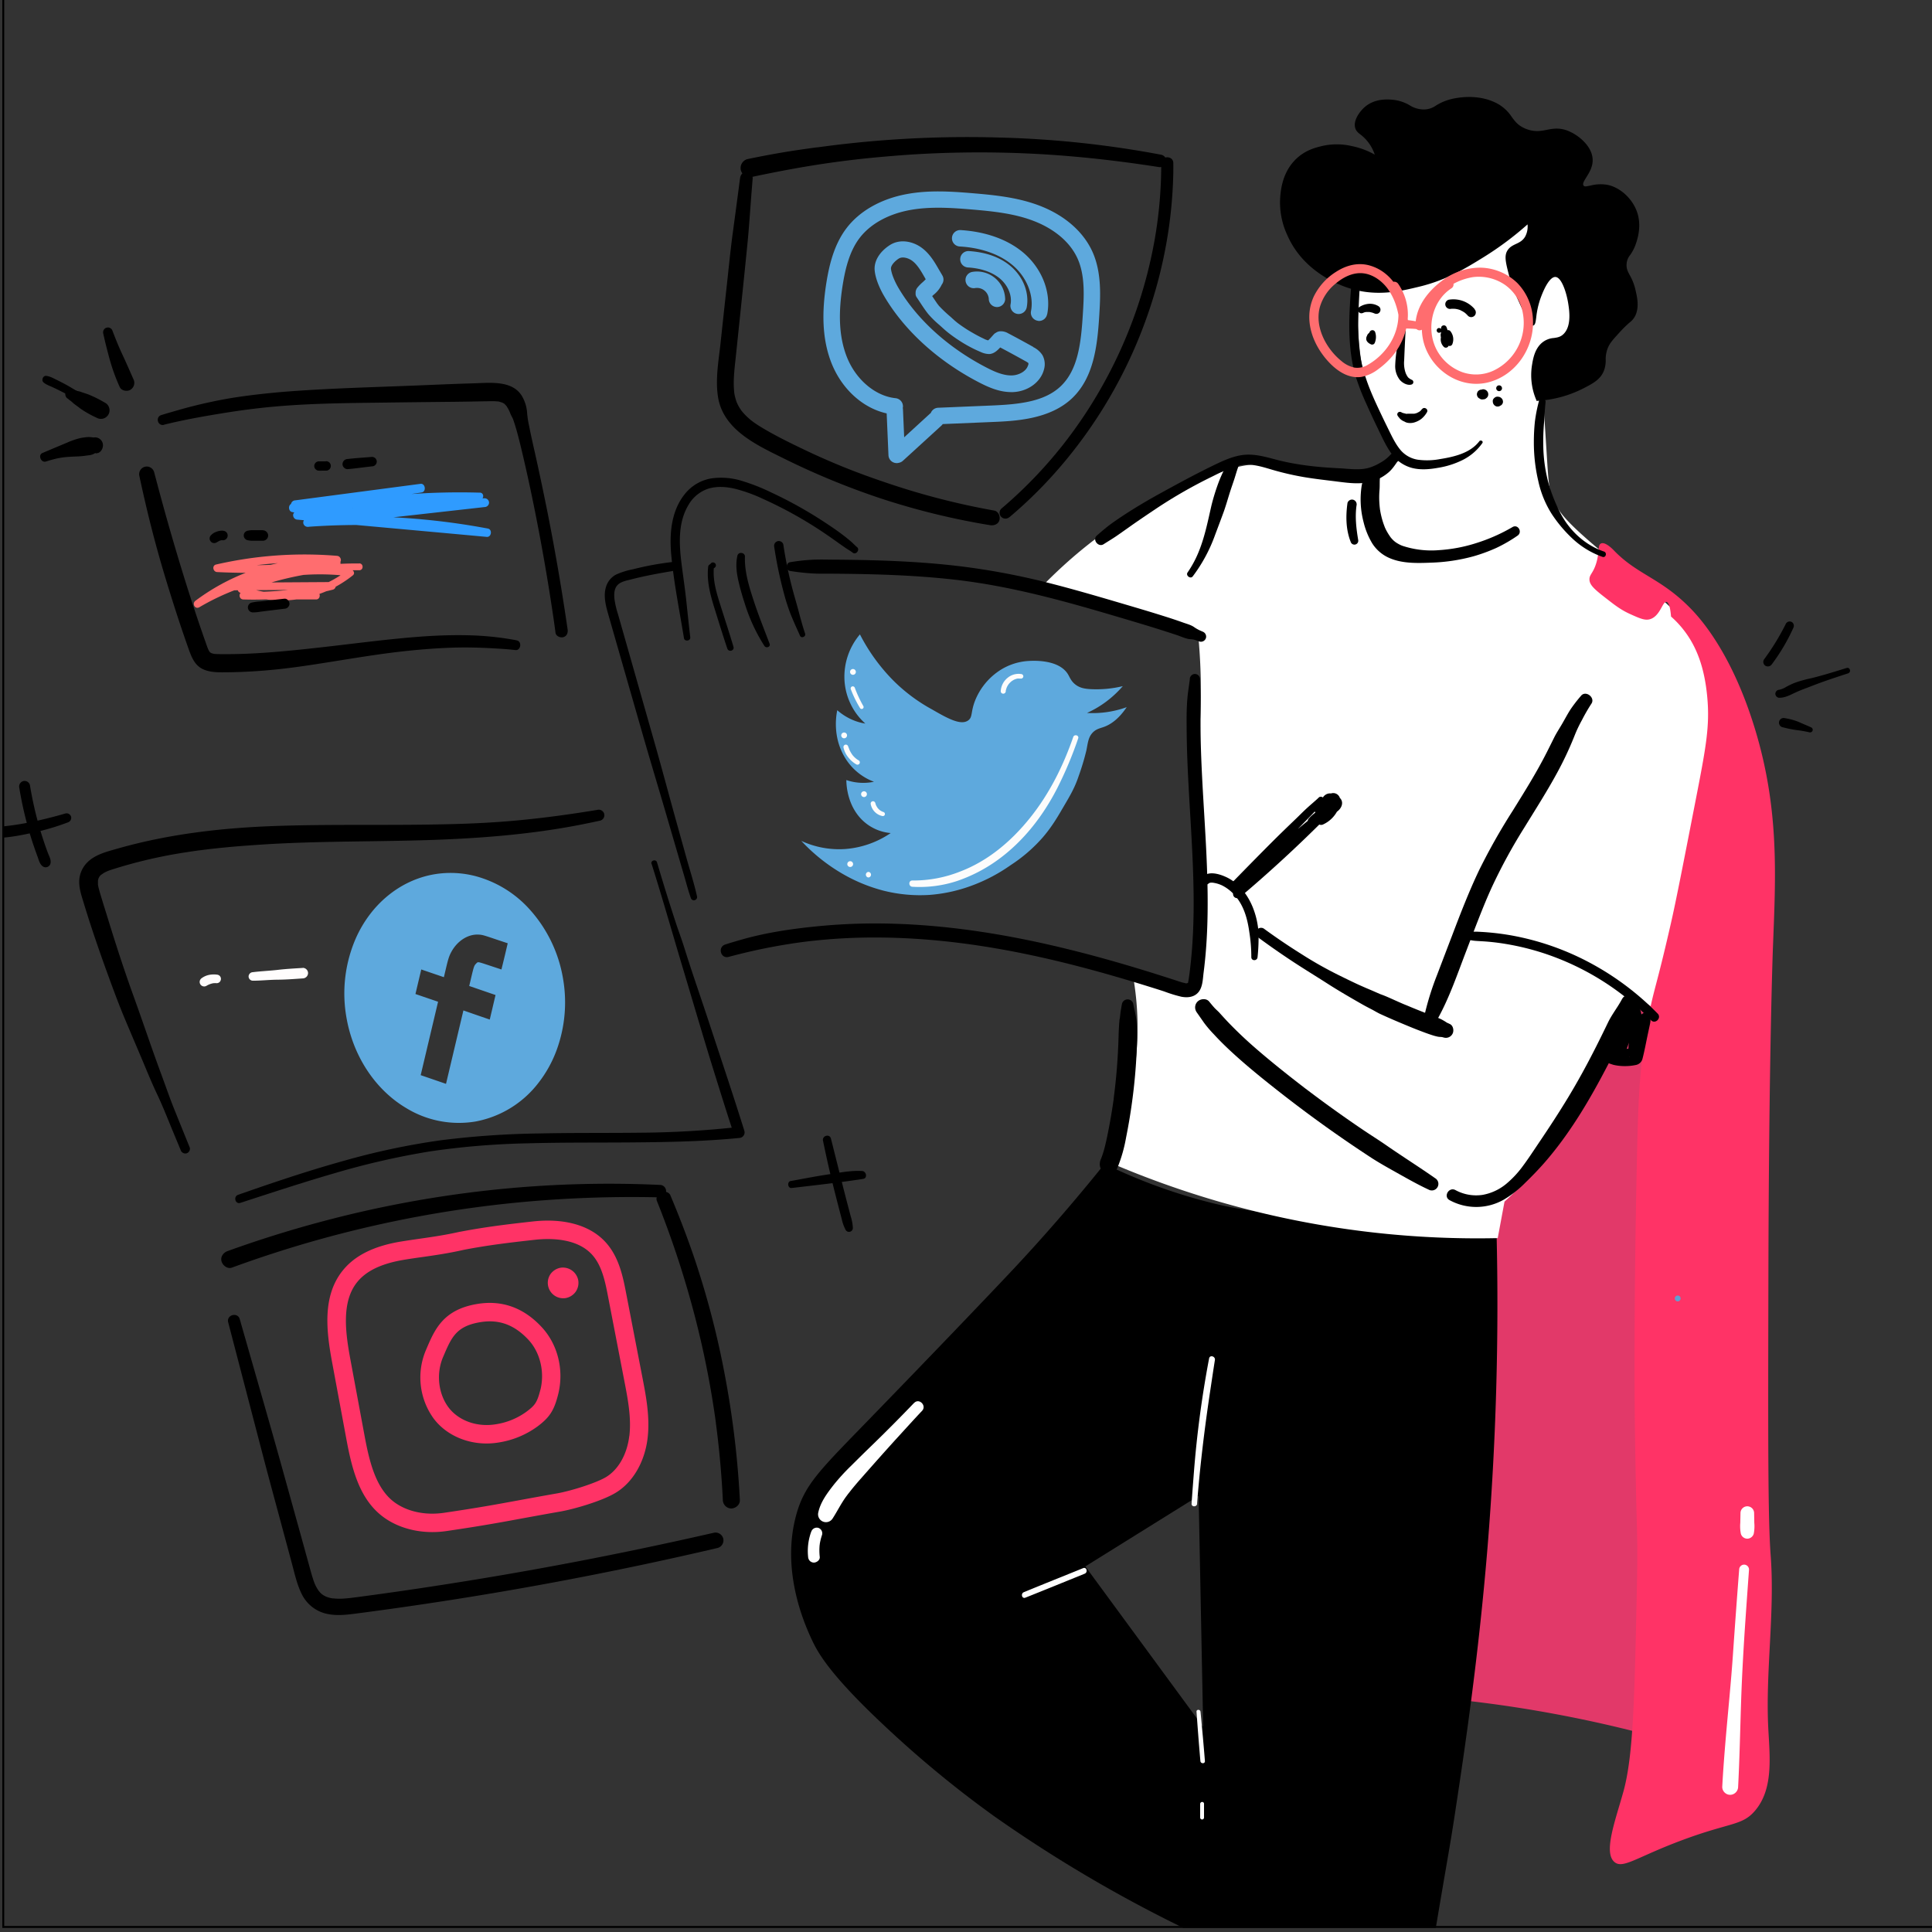 <?xml version="1.0" encoding="UTF-8"?> <svg xmlns="http://www.w3.org/2000/svg" id="Layer_1" data-name="Layer 1" viewBox="0 0 1000 1000"><rect x="0" y="0" width="1000" height="1000" fill="#333333" stroke="none"/><defs><clipPath id="clip-path"><path fill="none" d="M1.19-2.11h1000v1000H1.19z"></path></clipPath><style>.cls-4{fill:#ff6d6f}.cls-5{fill:#fffdfd}.cls-7{fill:#fff}.cls-8{fill:#f36}.cls-9{fill:#5ea9dd}.cls-10{fill:#fcfcfc}</style></defs><g clip-path="url(#clip-path)"><path d="M248.4 255a363.91 363.91 0 00-74.27 5.48q-10.51 1.88-20.91 4.37c-2.42.59-1.67 3.9.56 4.1l76.35 6.94 21.82 2c2.44.22 3-3.86.58-4.31a365.61 365.61 0 00-72.86-6.27q-10.23.15-20.44.88v4.54l71.32-8 20.31-2.28a2.33 2.33 0 002.27-2.27 2.3 2.3 0 00-2.27-2.27l-76.36.86-21.64.24v4.55l50.44-6.65 14.35-1.9-.61-4.46-51.32 7.88-14.49 2.23c-2.21.34-2.12 4 0 4.38a143.85 143.85 0 0066.42-2.52c2.82-.78 1.62-5.17-1.21-4.39a139.57 139.57 0 01-49.94 4.55 136 136 0 01-14.06-2V265l51.32-7.88 14.49-2.23c2.5-.38 1.94-4.8-.6-4.46l-50.45 6.65-14.34 1.89a2.34 2.34 0 00-2.27 2.27 2.31 2.31 0 002.27 2.28l76.36-.86 21.64-.25v-4.54l-71.32 8-20.31 2.28a2.34 2.34 0 00-2.27 2.27 2.29 2.29 0 002.27 2.27 364 364 0 0172 1.92c6.74.85 13.46 1.92 20.14 3.16l.59-4.31-76.36-6.77-21.81-1.93.55 4.1a360.92 360.92 0 0173.26-10.25q10.41-.36 20.81-.11c2.26.05 2.26-3.45 0-3.52z" fill="#2f9bff"></path><path class="cls-4" d="M185.87 291.66a160.41 160.41 0 00-48.27 6.9q-6.73 2-13.26 4.67a1.87 1.87 0 000 3.57 59.11 59.11 0 0058.29-9c1.47-1.16.06-3.07-1.35-3.25a126.77 126.77 0 00-63.53 8.29 132 132 0 00-16.6 8.11l2 3.36a106.51 106.51 0 0154.4-20.92 104 104 0 0116.74-.05l-.52-3.88a325.75 325.75 0 01-61.4 2.68l.53 3.91a200.4 200.4 0 0147.89-5q6.84.12 13.67.7l-.53-3.94L116 301.63c-2.21.53-1.72 3.95.53 3.94l55.24-.36-.53-3.93a160.5 160.5 0 01-45.31 5v4h37.64c2.56 0 2.57-4 0-4h-37.64c-2.57 0-2.56 3.91 0 4a164.77 164.77 0 0046.38-5.08 2 2 0 00-.54-3.93l-55.24.35.54 3.94L175 291.64c2.32-.56 1.62-3.76-.53-3.94a204.31 204.31 0 00-48.91 1.83q-6.9 1.1-13.7 2.66c-2.27.52-1.64 3.8.52 3.91a330.2 330.2 0 0062.45-2.85 2 2 0 001.41-2.17 2 2 0 00-1.94-1.71 108.3 108.3 0 00-58.5 12.32 109.58 109.58 0 00-14.6 9.24c-2 1.46-.27 4.66 2 3.36a123.19 123.19 0 0178.17-16l-1.34-3.25a56 56 0 01-42.22 11.45 54.34 54.34 0 01-12.4-3.31v3.57a157.91 157.91 0 0146.84-11.13c4.56-.35 9.14-.5 13.71-.47 2.29 0 2.29-3.52 0-3.54z"></path><path d="M337.26 447.1c5.74 18.17 10.92 36.49 16.4 54.73s10.73 36.34 16.4 54.43c3.2 10.23 6.36 20.47 9.76 30.63l2.75-3.6a490.51 490.51 0 01-51.55 3c-17.23.2-34.46 0-51.68.38a451.58 451.58 0 00-51.58 3.59 371.47 371.47 0 00-49.71 10.56c-16.4 4.55-32.56 9.88-48.63 15.46l-6.15 2.13c-2.61.91-1.52 5.05 1.15 4.19 16.1-5.23 32.18-10.54 48.43-15.25A401.59 401.59 0 01222.33 596a400.22 400.22 0 0150.94-4.22c17.13-.48 34.27-.33 51.41-.45s34.44-.36 51.59-1.75q3.15-.25 6.3-.57a2.88 2.88 0 002.74-3.6c-5.67-18.18-11.75-36.23-17.7-54.32-2.95-9-6-17.91-9-26.87-1.51-4.57-3-9.15-4.43-13.72s-3.09-8.93-4.56-13.42q-5-15.3-9.55-30.73c-.54-1.82-3.42-1-2.85.78zM98.23 594q-3.92-9.66-7.82-19.32c-2.59-6.43-4.84-13-7.25-19.5-4.85-13.1-9.24-26.35-14-39.5S60.11 489.33 56 476c-1-3.33-2.09-6.66-3.09-10-.48-1.6-1-3.2-1.43-4.81-.21-.75-.42-1.51-.59-2.28l-.18-.93c-.1-.58-.1-.61 0-.11v-.69-1.15c-.06-1.28-.19.39 0-.31.1-.36.19-.74.29-1.11.21-.82 0 0-.08.13l.52-.93c.4-.75-.08 0-.14.12a6.5 6.5 0 011.48-1.48c-.9.82.49-.31.77-.48.52-.31 1.05-.59 1.6-.85l.66-.3c-1.11.51 0 0 .21-.07.61-.24 1.24-.45 1.87-.66a250 250 0 0139.06-9.05c1.62-.25 3.23-.49 4.85-.72l1.21-.17h.21l2.92-.38c3.32-.41 6.66-.78 10-1.1 6.78-.67 13.57-1.15 20.36-1.59 27-1.71 54.11-1.4 81.17-2.14 27.76-.77 55.65-2.75 82.95-8.1q5.06-1 10.1-2.1a2.91 2.91 0 002-3.55 2.94 2.94 0 00-3.55-2c-14.06 2.33-28.2 4.26-42.39 5.55-13.86 1.26-27.78 1.79-41.7 2-27.39.5-54.81-.16-82.19.78-27.54.94-55.26 4.08-81.82 11.65-5.56 1.59-12 3.09-16.11 7.45a14.21 14.21 0 00-3.96 9.9c0 3.63 1.2 7.15 2.25 10.59C47.33 480.61 52 494 56.83 507.2c2.5 6.8 5 13.5 7.73 20s5.54 13.09 8.32 19.64 5.42 13.16 8.44 19.53 5.52 12.81 8.19 19.26l4 9.64a2.54 2.54 0 003 1.71 2.46 2.46 0 001.71-3zM10 407.82a188.9 188.9 0 004.51 20.48q1.39 5 3.07 9.87.82 2.44 1.73 4.86c.64 1.69 1.13 4 2.56 5.19a2.58 2.58 0 004.33-1.79c.2-1.71-.9-3.57-1.48-5.13s-1.18-3.23-1.73-4.86q-1.66-4.89-3.06-9.88a189.4 189.4 0 01-4.45-20.25 2.86 2.86 0 00-3.49-2 2.91 2.91 0 00-2 3.5z"></path><path d="M33.85 421.06c-5.78 1.68-11.67 3.17-17.56 4.39q-4.32.9-8.67 1.54c-3 .46-6.13.7-9.17 1.2s-2.37 5.59.74 5.49c6.12-.19 12.38-1.49 18.35-2.79a123.63 123.63 0 0017.58-5.22 2.46 2.46 0 001.67-2.94 2.42 2.42 0 00-2.94-1.67zM69 196.13c-1.8-4.08-3.61-8.25-5.6-12.51-1.91-4.08-3.59-8.22-5.19-12.43a2.49 2.49 0 00-4.79 1.33c1 4.65 2.19 9.25 3.45 13.85a101.16 101.16 0 005.06 13.89c.86 2 3.89 2.57 5.6 1.47a4.21 4.21 0 001.47-5.6zM54.44 208.52a60 60 0 00-8.86-4.42c-1.35-.46-2.71-.9-4.06-1.38-.61-.22-1.15-.23-1.79-.4.74.19-.12-.11-.28-.14-.34-.12-.39-.13-.16 0a2.86 2.86 0 00-1-.37c-.39-.13-.78-.25-1.16-.39A2.68 2.68 0 0034 203a2.72 2.72 0 001.1 3.36l.51.37c-.17-.12-.13-.07.13.15a5.27 5.27 0 00.86.63l-.13-.1c.73.54 1.33 1.22 2.06 1.76s1.18.88 1.78 1.31q.54.39-.06-.06l.48.37.83.65a52.84 52.84 0 008.44 4.77 4.45 4.45 0 104.49-7.69z"></path><path d="M44.13 205.36a111.86 111.86 0 00-9.62-6.07q-2.41-1.31-4.87-2.52c-1.82-.89-3.7-2-5.73-2.22-1.69-.17-2.62 2.28-1.4 3.36 1.39 1.24 3.27 1.83 4.94 2.61s3.41 1.64 5.09 2.5c3.31 1.71 6.68 3.35 9.9 5.22 1.88 1.1 3.45-1.69 1.69-2.88zM49.19 226.4h-.93c.38.1.32.1-.19 0a13.86 13.86 0 00-3.4-.12c-1.08.15-2.18.26-3.24.5a40.48 40.48 0 00-6.67 2.31c-4.25 1.79-8.52 3.56-12.78 5.38-2.5 1.08-.72 5.24 1.85 4.4a60.92 60.92 0 016.36-1.72 45.58 45.58 0 016.28-.73c2.27-.16 4.6-.12 6.85-.43.36 0 .73-.09 1.09-.15h.13c.68-.1 1.35-.17 2-.26a7.85 7.85 0 001.93-.6c1-.6 1.34-.69.88-.28l.92-.13c2.05-.29 3.23-2.76 3-4.58a4.14 4.14 0 00-4.1-3.62zM84.92 219.83c9.72-2.43 19.53-4.18 29.41-5.8s19.51-2.89 29.35-3.72c20.15-1.71 40.4-1.71 60.61-2q15.38-.19 30.74-.34 7.62-.09 15.24-.25c2.19 0 4.38-.14 6.56 0l.78.06c.58 0-.31-.05-.32-.05a4.66 4.66 0 011.5.3c.42.1.84.26 1.26.38.65.18-.7-.4-.12-.05.27.16.56.28.83.45s.42.27.63.42c-.08-.06-.56-.54-.23-.15s.63.62.92 1l.47.58c-.61-.81-.17-.22-.08 0 .25.45.54.87.78 1.33.11.21.73 1.57.35.69.21.47.41 1 .6 1.45-.1-.24-.39-.9.07.19.25.6.56 1.15.86 1.73a10.15 10.15 0 01.46 1c1.66 4.73 2.9 9.7 4.08 14.57 2.35 9.74 4.49 19.53 6.49 29.35q6 29.49 10.37 59.29c.35 2.42.69 4.85 1 7.27.24 1.74 2.47 2.7 4 2.27 1.87-.51 2.52-2.25 2.27-4q-4.41-30.39-10.39-60.52-3-15-6.31-29.9c-1.13-5-2.27-10-3.26-15.05a47.72 47.72 0 01-1-6.54 19.5 19.5 0 00-1.93-7.37c-4.56-10-17.2-8.23-26.16-8-10.49.3-21 .79-31.48 1.2-20.6.8-41.2 1.36-61.77 2.83-10.43.75-20.83 1.86-31.17 3.47a253.66 253.66 0 00-29.57 6.78c-2.43.69-4.84 1.39-7.25 2.13-3.23 1-1.89 5.88 1.39 5.06zM267.48 331.44a153.43 153.43 0 00-25.48-2.63c-8.52-.19-17 .14-25.54.8-17 1.32-33.86 3.63-50.76 5.51s-34.06 3.64-51.14 3.46c-.89 0-1.78 0-2.67-.07-.18 0-1.31-.1-.72 0s-.17 0-.33-.06l-.74-.17c-.18-.05-1.2-.41-.68-.19s-.15-.1-.28-.17l-.48-.3c.67.4.1 0-.2-.28.55.47.21.32 0 0s-.28-.44-.4-.67-.36-.71-.52-1.07c.41.92-.1-.32-.19-.56-.37-1-.72-2-1.08-3.06-.73-2.05-1.44-4.09-2.15-6.14q-4.23-12.32-8.12-24.77-7.8-25-14.55-50.39c-.56-2.1-1.12-4.21-1.67-6.31a4 4 0 00-4.86-2.76 4 4 0 00-2.76 4.86c3.7 17.37 8 34.54 13.13 51.55q3.83 12.71 8 25.29c1.41 4.19 2.84 8.38 4.32 12.54s3.17 8.62 7.57 10.57c4 1.8 8.54 1.58 12.88 1.54s8.65-.22 13-.48c8.91-.54 17.78-1.53 26.61-2.82 17-2.47 33.94-5.65 51-7.54 8.57-.94 17.18-1.63 25.8-1.9s17.31.08 26 .67c2.11.14 4.21.35 6.31.58 2.85.32 3.51-4.49.68-5z"></path><path class="cls-5" d="M156.72 501c-4.32.27-8.63.5-12.93 1s-8.63.66-12.92 1.2a2.28 2.28 0 00-2.2 2.21 2.23 2.23 0 002.2 2.2c4.31 0 8.61-.49 12.92-.52s8.62-.37 12.93-.67a2.79 2.79 0 002.73-2.73 2.75 2.75 0 00-2.73-2.73zM112.74 504.54a12.66 12.66 0 00-4.51.06 9.8 9.8 0 00-3.73 1.62 2.51 2.51 0 00-1.07 1.4 2.34 2.34 0 003.44 2.64 11.22 11.22 0 011.38-.71l-.57.25 1.18-.5-.58.24a10.11 10.11 0 012.42-.67l-.61.09a8.87 8.87 0 012.06-.06 2.25 2.25 0 001.57-.65 2.36 2.36 0 00.61-1.28 2.11 2.11 0 00-.27-1.41 2.08 2.08 0 00-1.32-1z"></path><path d="M147.26 309.88l-8.36.93-4.18.47a26.55 26.55 0 00-4.54.64 2.58 2.58 0 00.68 5.06 24.45 24.45 0 004.18-.4l4-.5 8.2-1a2.65 2.65 0 002.59-2.59c-.06-1.28-1.15-2.75-2.59-2.59zM136.09 274.43h-5.68a9.92 9.92 0 00-2.42.32 2.51 2.51 0 00-1.83 2.41 2.55 2.55 0 001.83 2.41 11 11 0 002.42.32h5.68a2.73 2.73 0 002.7-2.7 2.76 2.76 0 00-2.7-2.71zM115.28 274.67a8.32 8.32 0 00-3 .47 10.92 10.92 0 00-1.64.73 6.3 6.3 0 00-1.44 1.18 2.33 2.33 0 00-.19 3.12 2.27 2.27 0 001.23.85 2.39 2.39 0 001.83-.24c.3-.19.61-.34.91-.52a6.82 6.82 0 01.93-.48l-.59.25a6.78 6.78 0 011.71-.47l-.65.09a7.46 7.46 0 011 0 2.47 2.47 0 001.75-4.21 2.58 2.58 0 00-1.75-.72zM192.57 236.49c-4.22.35-8.46.61-12.66 1.09a2.7 2.7 0 00-2.63 2.63 2.65 2.65 0 002.63 2.62c4.22-.35 8.44-1 12.66-1.44a2.51 2.51 0 002.45-2.45 2.47 2.47 0 00-2.45-2.45zM168.78 238.79h-3.71a1.84 1.84 0 00-.93.21 1.81 1.81 0 00-.78.5 2.41 2.41 0 000 3.4l.49.38a2.38 2.38 0 001.22.33c.61.06 1.24 0 1.85 0h1.86a2.44 2.44 0 002.45-2.45 2.44 2.44 0 00-.71-1.73 2.53 2.53 0 00-1.74-.72z"></path><path d="M872 903.31A658.4 658.4 0 00804 887a650.15 650.15 0 00-66.85-8.82q14.02-207.18 28.1-414.26L879 510.5z" fill="#e23969"></path><path d="M412.24 783.71c4.16-14.74 11.42-22.1 34-45.33 0 0 46.25-47.55 76.23-79.32 11.6-12.29 29-31.43 49.26-56.65a282.92 282.92 0 0055.12 20.14c14.5 3.64 28.06 5.8 79.75 10.07 17.26 1.43 40.44 3.24 68 5a1546.86 1546.86 0 01-4.69 163.67c-4.7 57-11.91 105-16.42 134.72-4 26.5-3.69 21.13-17.59 105.76 0 0-6.25 38-16.42 104.5-7.74 50.58-11.59 76-10.56 83.09 1.33 9.08 4.28 22.7-2.34 29-5.71 5.4-15.12 2.08-29.32-1.26a310.34 310.34 0 00-51.6-7.56q-2-34.9-3.52-70.5-3.95-91.43-4.69-178.78a711.47 711.47 0 01-103.21-60.43 559.56 559.56 0 01-55.12-45.33c-29.42-27.39-35.67-38.92-38.7-45.32-3.07-6.56-16.68-35.33-8.18-65.47zm210.52 110.16q-1.18-59.8-2.35-119.61l-58.64 36.52z"></path><path class="cls-7" d="M703.68 120.83c-3.23 7.28-2.54 19.13-1.18 42.81.9 15.62 1.74 28.45 7 44.06a121 121 0 0015.25 30.22 53.8 53.8 0 01-18.75 8.81c-19.17 4.65-31-4.75-49.25-6.29-14.09-1.19-24.64 3.4-45.74 12.59-16.84 7.33-43.73 21.75-71.54 50.36 10.91 2.88 22.27 6.21 34 10.07a611.708 611.708 0 0146.94 17.63c.52 6 1.15 15.17 1.17 26.44.06 36.11-6.28 42.54-4.69 69.24 1.25 21.1 5.55 23 5.87 45.33a178.9 178.9 0 01-3.52 37.77l-32.84-5a153.54 153.54 0 012.34 22.67c.6 20.75-3.18 36.78-5.86 47.84a220.42 220.42 0 01-8.21 26.44A486.74 486.74 0 00649.73 627a480 480 0 00125.49 13.85l3.51-18.89a230.06 230.06 0 0030.5-34 245.47 245.47 0 0036.35-73l12.32 8.18c6.72-26.06 12.61-49.35 17.59-69.25 8.53-34.12 10.66-43.45 11.73-57.91 1.72-23.33 3.3-44.7-8.21-64.21-7.21-12.21-17.91-20.92-29.32-30.22-8.36-6.81-14.16-10.23-27-21.4S806.4 264.27 804 258.69c-2.32-5.28-2.48-8.65-3.52-25.18-2.38-37.87-2.84-40.78 0-45.32 6.9-11 17.81-7 22.28-17.63 1.3-3.06 2.65-8.78-5.86-31.47-7.42-19.79-11.14-29.69-16.42-35.25-23.29-24.51-83.27-13.59-96.8 16.99z"></path><path d="M791.05 115.17a164 164 0 01-23.46 17.62c-9.09 5.63-19 11.73-32.83 15.11-10.26 2.5-23.46 5.71-38.71 0-3.41-1.28-21.3-8-29.32-26.44a39.27 39.27 0 01-3.51-20.14c.34-3.3 1.15-11.24 7-17.63 4.88-5.3 10.65-6.71 14.08-7.55a33.43 33.43 0 0115.24 0 40.58 40.58 0 0112.9 5 23.22 23.22 0 00-4.69-8.81c-2.95-3.39-5.2-3.7-5.86-6.3-1-3.71 2.37-8 4.69-10.07 5.12-4.55 11.77-4 14.07-3.77 8.32.72 9.55 5.15 16.42 5 5.44-.09 5.88-2.89 12.9-5 1.24-.38 12.74-3.72 23.46 1.25 9.57 4.45 7.85 10.6 16.42 13.85 9.18 3.5 13.12-2.83 22.28 1.26 5 2.23 11.35 7.48 11.73 13.85.4 6.82-6.27 11.33-4.69 13.85 1.36 2.18 6.22-1.42 12.9 0s13.26 7.6 15.24 15.11c1.81 6.85-.52 13.31-1.17 15.11-2.06 5.68-4.36 6-4.69 10.07-.4 5 2.89 6 4.69 13.85.84 3.7 1.89 8.29 0 12.59-1.32 3-2.71 2.78-8.21 8.81-3.23 3.54-4.84 5.31-5.86 7.56-2.46 5.35-.53 8.16-2.35 12.59-1.75 4.24-5.37 6.16-10.55 8.81a59.42 59.42 0 01-23.46 6.29 32.24 32.24 0 01-2.35-17.62c.57-3.52 1.3-8.13 4.7-11.33 4.32-4.08 8.16-1.33 11.72-5 4.26-4.43 2.94-12.69 2.35-16.37-.72-4.47-3.18-13.66-7-13.85s-7.52 9.44-8.21 11.34c-2.85 7.84-1.9 13.54-3.52 13.85-.53.1-1.46-.37-5.86-10.08-3-6.73-4.6-10.19-5.86-15.11-1.72-6.66-2.59-10-1.18-12.59 2.16-4 6.82-3.05 9.39-7.55a12.24 12.24 0 001.16-7.56z"></path><path d="M795.42 207.6l-.14-.33a32.74 32.74 0 01-2.38-17.9c.56-3.5 1.32-8.3 4.84-11.62a10.7 10.7 0 016.54-2.8c1.9-.28 3.54-.52 5.17-2.22 4.09-4.25 2.78-12.44 2.21-15.94-.82-5.1-3.32-13.27-6.56-13.43-2.35-.12-5.13 3.9-7.72 11a43.79 43.79 0 00-2.23 9.92c-.33 2.52-.53 4-1.66 4.26-.78.15-1.59.29-6.41-10.36-3-6.54-4.59-10.14-5.9-15.19-1.75-6.79-2.63-10.2-1.13-13 1.13-2.07 2.9-2.91 4.62-3.72s3.53-1.67 4.77-3.85a10.91 10.91 0 001.21-6.27 164.93 164.93 0 01-22.79 17c-8.92 5.51-19 11.77-33 15.17-10.52 2.56-23.61 5.75-39 0-8-3-22.56-10.48-29.6-26.71a40 40 0 01-3.56-20.39c.35-3.42 1.17-11.4 7.16-17.92 5-5.41 10.83-6.84 14.33-7.7a34.08 34.08 0 0115.46 0 40.58 40.58 0 0111.93 4.44 22 22 0 00-4.2-7.4 21.26 21.26 0 00-3.18-3c-1.32-1-2.36-1.87-2.79-3.55-1-4 2.56-8.54 4.85-10.57 5.28-4.7 12.18-4.1 14.44-3.9a21 21 0 018.93 2.87 13.58 13.58 0 007.44 2.16 10.72 10.72 0 006.16-2 27 27 0 016.61-3c1.3-.4 13-3.73 23.81 1.28a20.78 20.78 0 018.81 7.57c1.78 2.42 3.45 4.7 7.57 6.27 4.34 1.65 7.39 1.06 10.62.43s6.85-1.33 11.69.84c5.53 2.47 11.65 8 12 14.27.23 3.9-1.72 7-3.28 9.49-1.13 1.82-2 3.25-1.49 4.13s1.59.53 3.73.1a20.8 20.8 0 018.85-.33c7.08 1.51 13.65 8 15.63 15.47 1.22 4.65.82 9.83-1.19 15.41a22 22 0 01-2.85 5.44 8.1 8.1 0 00-1.81 4.5c-.2 2.48.57 3.91 1.63 5.89a28.08 28.08 0 013 7.81c.86 3.76 1.93 8.45 0 12.9a9.86 9.86 0 01-3.09 3.82 60 60 0 00-5.21 5.13c-3.19 3.5-4.79 5.26-5.78 7.42a15.46 15.46 0 00-1.37 6.89 14.8 14.8 0 01-1 5.69c-1.85 4.5-5.79 6.51-10.79 9.07a60 60 0 01-23.65 6.34zm9.58-65.24h.15c5.19.25 7.41 13.69 7.5 14.26.59 3.65 2 12.18-2.48 16.8-1.86 1.94-3.84 2.23-5.75 2.51a9.67 9.67 0 00-6 2.54c-3.27 3.09-4 7.5-4.54 11.05a31.63 31.63 0 002.17 17 58.91 58.91 0 0022.95-6.19c5.5-2.81 8.69-4.59 10.32-8.55a14 14 0 00.89-5.34 16.45 16.45 0 011.46-7.27c1.06-2.31 2.69-4.1 5.94-7.67a64 64 0 015.29-5.22 8.83 8.83 0 002.84-3.47c1.83-4.15.8-8.66 0-12.28a27 27 0 00-2.95-7.56c-1.1-2.05-2-3.66-1.75-6.44a9.07 9.07 0 012-5 21.52 21.52 0 002.73-5.22c1.94-5.38 2.33-10.37 1.16-14.81-1.93-7.1-8.2-13.3-14.93-14.73a19.71 19.71 0 00-8.44.33c-2.2.45-3.93.8-4.78-.55s.17-3.08 1.5-5.19c1.48-2.37 3.33-5.32 3.12-8.9C823 76.6 817.22 71.39 812 69c-4.55-2-7.72-1.42-11.09-.77s-6.55 1.27-11.16-.48c-4.4-1.67-6.16-4.07-8-6.61a19.65 19.65 0 00-8.42-7.25c-10.46-4.86-21.84-1.62-23.1-1.24a26.15 26.15 0 00-6.39 2.92 11.63 11.63 0 01-6.65 2.14 14.55 14.55 0 01-7.94-2.28 19.76 19.76 0 00-8.53-2.76c-2.16-.18-8.74-.76-13.7 3.66-2.11 1.88-5.45 6-4.54 9.57.35 1.35 1.18 2 2.44 3a23.34 23.34 0 013.24 3.1 23.65 23.65 0 014.84 9l.36 1.23-1.1-.66a39.86 39.86 0 00-12.74-5 33.17 33.17 0 00-15 0c-3.39.83-9.05 2.21-13.83 7.41-5.77 6.27-6.57 14-6.91 17.34a39 39 0 003.48 19.89c6.9 15.89 21.16 23.22 29 26.17 15.1 5.66 28 2.51 38.41 0 13.8-3.37 23.4-9.31 32.69-15a163.26 163.26 0 0023.38-17.57l.71-.65.12.95a12.43 12.43 0 01-1.23 7.87 10.31 10.31 0 01-5.21 4.25c-1.65.78-3.2 1.51-4.17 3.29-1.31 2.42-.47 5.69 1.22 12.22 1.28 5 2.9 8.55 5.84 15 3.92 8.66 5 9.73 5.3 9.79.43-.09.65-1.77.87-3.41a44.85 44.85 0 012.25-10.12c1.95-5.32 5.01-11.64 8.56-11.64z"></path><path class="cls-8" d="M828.58 281.36c-1.72.94-.59 4.24-2.35 10.07-1.68 5.57-3.73 5.91-3.52 8.81s3.27 5.33 9.39 10.07c4.07 3.17 7.08 5.47 11.72 7.56 5.21 2.34 7.81 3.51 10.56 2.52 5.08-1.84 6.14-9.21 8.21-8.82.88.17 1.85 1.71 2.34 7.56a50.41 50.41 0 017 7.55c6.35 8.39 10.33 19 11.73 34s-.59 25.79-5.87 52.87c-6.84 35.1-10.26 52.64-12.9 64.21-7.59 33.34-8.79 33.63-11.72 49.11-4.5 23.74-5.19 41.61-5.87 71.76-1.75 78.33-1.17 130.94-1.17 130.94.72 65.21 1.76 60.73 1.17 89.39-1.23 59.73-1.85 89.6-7 108.28-4.27 15.34-10.46 31.51-4.7 36.51 4.4 3.81 11.54-2.54 35.19-11.33 24.93-9.28 30.88-7.39 37.53-15.11 9.3-10.82 7.88-26.42 7-41.55-1.68-30.17 3.43-60.53 1.18-90.65-1.44-19.21-1.35-60.65-1.18-143.53.25-117.25 2.35-171.23 2.35-171.23 1.43-37 3.41-71.39-9.38-113.31-11.88-38.89-28.07-56.74-32.84-61.69-15.52-16.1-27.6-17.61-39.88-30.22-.66-.72-4.78-4.99-6.99-3.77z"></path><path d="M747 172.26a5.32 5.32 0 00.34 7.29 1.49 1.49 0 001.6.3 1.46 1.46 0 00.9-1.34 17.51 17.51 0 00-1.45-6.13 1.46 1.46 0 00-1.65-.67 1.51 1.51 0 00-1.07 1.41 6.68 6.68 0 00.88 3.46 1.48 1.48 0 002.67-.35 10.84 10.84 0 00-.61-7.12 1.44 1.44 0 00-1.45-.69 1.41 1.41 0 00-1.21 1 9.78 9.78 0 003.6 9.46 1.54 1.54 0 002.09-.55 6.69 6.69 0 00-1-7 1.6 1.6 0 00-2.66.7l-.61 2.62a1.6 1.6 0 103.09.85l.59-2.63-2.66.7c.2.23-.07-.13 0 0l.18.27.12.22s.18.36.09.17.06.16.06.17a1.83 1.83 0 01.08.25c.06.21.1.42.15.63 0-.13 0-.2 0 0v.32a5.76 5.76 0 010 .59c0 .4 0-.18 0 0s0 .21-.07.31a4.08 4.08 0 01-.2.62l2.25-.91c-.14-.1-.14-.1 0 0l-.19-.16-.37-.34-.34-.36-.16-.2c.1.14.1.14 0 0a8.89 8.89 0 01-.55-.86c-.08-.15-.16-.31-.23-.46a2.56 2.56 0 01-.11-.24c.06.14.06.15 0 .06-.1-.31-.21-.61-.29-.93a4 4 0 01-.11-.5c0-.09 0-.17-.05-.26 0 .17 0 .17 0 0a9 9 0 010-1v-.52c0-.18 0-.17 0 0v-.25l-2.66.34a1.23 1.23 0 10.05.14 3.62 3.62 0 01.13.35c.07.21.13.43.18.64s.1.44.14.66v.15c0-.12 0-.12 0 0v.38a8.56 8.56 0 010 1.34v.51c0 .24-.1.48-.17.72l2.67-.34a3.61 3.61 0 01-.48-2l-2.72.74c-.06-.14 0 0 0 .09l.12.29.21.6c.14.43.26.86.36 1.3 0 .21.09.41.13.62s0 .21.05.32 0 .29 0 .2v1.23l2.5-1-.24-.22c-.06-.07-.22-.32 0 0-.11-.16-.2-.35-.31-.51s0-.07 0 .09l-.06-.15a2.76 2.76 0 00-.08-.27c0-.11 0-.22-.07-.33.09.33 0 .05 0-.06v-.62c0-.21-.07.28 0 0a3 3 0 01.07-.32c0-.11.08-.21.1-.32-.08.32 0 0 0-.05a2.61 2.61 0 01.17-.28c.15-.26-.18.19 0 0a1.47 1.47 0 00-2.08-2.08zM709.75 172a2.46 2.46 0 00-2.27 2.49 2.43 2.43 0 00.7 1.73 1.69 1.69 0 002.35.05 2.1 2.1 0 00-.18-3.26 2 2 0 00-2.09.07 2.64 2.64 0 00-1.09 2c-.17 1.49 1.1 2.55 2.32 3.09a1.48 1.48 0 002.15-.87 7.88 7.88 0 00.17-5.31 1.52 1.52 0 00-1.25-1.08 1.57 1.57 0 00-1.51.72 5.11 5.11 0 00-.74 3.9 1.54 1.54 0 00.7.92 1.59 1.59 0 001.19.15 1.56 1.56 0 001.07-1.89v-.29.41a3.86 3.86 0 010-1l-.06.41a4.62 4.62 0 01.23-.85l-.15.36a3.88 3.88 0 01.35-.63l-2.76-.36a6.13 6.13 0 01.31 1.28l-.06-.39a6.19 6.19 0 010 1.72l.06-.4a6.58 6.58 0 01-.39 1.51l1.8-1h-.06l.35.15a4.45 4.45 0 01-1-.54l.29.23a2.42 2.42 0 01-.32-.32l.23.29a1.85 1.85 0 01-.21-.33l.15.34a1.12 1.12 0 01-.03-.3v.38a1.82 1.82 0 010-.33v.39a1.78 1.78 0 01.1-.38l-.14.35a.76.76 0 01.13-.23l-.23.29a1.45 1.45 0 01.17-.18l-.29.23a.7.7 0 01.17-.09l-.34.14a.28.28 0 01.13 0h-.38.14-.37.12l-.34-.14.09.05-.29-.22h.05l-.22-.29.06.11-.14-.33a.28.28 0 010 .13l-.05-.37a.81.81 0 010 .22l.05-.37a1.17 1.17 0 01-.07.25l.14-.33a1.19 1.19 0 01-.09.15l.22-.29a.38.38 0 01-.09.09l.29-.21h-.08l.34-.14H709l.38-.05h-.08l.37.05h-.06l.34.14h-.06l.28.22a.77.77 0 01-.18-.18l.22.28a1.06 1.06 0 01-.12-.2l.14.33a1.27 1.27 0 01-.06-.28v.37a1.93 1.93 0 010-.34v.37a1.56 1.56 0 01.1-.37l-.14.32a1.14 1.14 0 01.1-.19c.09-.18-.09.13-.12.14l.08-.08s.15-.12-.05 0-.08.06 0 0-.35.12-.19.09h.13a1.32 1.32 0 00.79-.6 1.36 1.36 0 00.15-.84 1.3 1.3 0 00-1.29-1.14zM724.39 171.4c-.38 3-.94 6-1.34 9a68.42 68.42 0 00-.89 8.69 11.51 11.51 0 002.33 7.47c1.35 1.63 4 3.13 6.14 2.46a1.3 1.3 0 00.31-2.34 6.61 6.61 0 01-2.14-1.38 9.33 9.33 0 01-1.3-2.43 15.52 15.52 0 01-.71-6.28c.21-5.07.43-10.16.75-15.21.14-2.07-2.91-2-3.15 0zM735.91 211.83a4.33 4.33 0 01-1.07 1.14c.22-.16-.15.08-.18.11l-.34.2-.78.4s-.45.2-.21.1-.16.06-.21.07a7.38 7.38 0 01-.84.22 1.28 1.28 0 01-.39.07c.44.06.17 0 0 0h-2.5a8.24 8.24 0 00-.86 0 7.84 7.84 0 01-.83.08c-.09-.14.9.12.39 0s-1.12-.24-1.66-.39c-.24-.07-.51-.13-.73-.22.22.09-.2-.13-.2-.14a2.39 2.39 0 00-.61-.26 1.33 1.33 0 00-1.62 1.63 3.48 3.48 0 00.7 1.08c.13.15.48.63.73.87a6.63 6.63 0 002.14 1.37c.4.16.25.07 0-.06s-.13-.12.36.27l.61.26a5.49 5.49 0 001.46.3 7.58 7.58 0 002.42-.18 11.21 11.21 0 003.88-1.85 12.07 12.07 0 003-3.5c1-1.65-1.57-3.15-2.59-1.52zM775.94 202.46a1.5 1.5 0 000-3 1.5 1.5 0 000 3zM766.21 206.61l.2.06h.05l.68.09h.25l.68-.1a.73.73 0 00.2 0 3.16 3.16 0 00.66-.27c.19-.13.41-.31.55-.43a1 1 0 00.15-.14 2.42 2.42 0 00.62-1.06l.08-.62c0-.22-.05-.43-.08-.64v-.07a3.49 3.49 0 00-.26-.61l-.2-.25-.21-.27.37.48a3.64 3.64 0 00-.43-.54 3 3 0 00-.55-.41l-.29-.13c-.07 0-.2-.09-.3-.12l-.31-.05a1.84 1.84 0 00-.93.05 3.56 3.56 0 00-.58.24 1.3 1.3 0 00-.29.22 1.76 1.76 0 00-.62.67 2 2 0 00-.25.58l-.07.56a2.1 2.1 0 001 1.82 2.05 2.05 0 001.06.28 2.08 2.08 0 001.06-.28l-.51.21h.06l-.57.07h.06l-.58-.07h.07l-.53-.23h.06l-.46-.36a1.55 1.55 0 00.24.19l.24.18.55.24h.06l-.56-.23.1.06-.47-.36s.05 0 .06.06l-.36-.47-.23-.56v.07l-.09-.62a.11.11 0 010 .08l.09-.63 1.09-1.41-.11.05.57-.24-.23.07a.86.86 0 01-.23.06l.65-.09h-.29l.64.09a1.11 1.11 0 01-.26-.07l.58.24a2.49 2.49 0 00-1.22-.34l-.65.09a2.48 2.48 0 00-1.07.63 1.72 1.72 0 00-.5.78 2.19 2.19 0 000 1.87 1.72 1.72 0 00.5.78 2.48 2.48 0 001.07.63zM776.1 206.61l.43.34a.47.47 0 01-.1-.1l.34.44a.75.75 0 01-.07-.12l.22.52a.28.28 0 010-.13l.07.59V208l-.08.6v-.09l-.23.54a.41.41 0 01.05-.09l-.35.47a.23.23 0 01.07-.07l-.47.36.09-.06-.55.24a.32.32 0 01.09 0l-.61.1h.1a1.46 1.46 0 00.34 0 3.26 3.26 0 00.33 0h.06l-.63.09h.16l-.62-.09h.14l-.55-.23.11.06-.47-.36a3.21 3.21 0 00.52.39h.06l-.46-.35.45.35.54.23.6.08a1.73 1.73 0 00.87-.19 1.2 1.2 0 00.5-.29 1.24 1.24 0 00.41-.41 1.2 1.2 0 00.29-.5 1.73 1.73 0 00.19-.87c0-.17-.06-.44-.09-.61a.09.09 0 000-.05 2.23 2.23 0 00-.12-.31c-.09-.2-.06-.2-.13-.29l-.38-.49-.07-.07a3.93 3.93 0 00-.55-.41 3.65 3.65 0 00-.64-.28h-.1a5.51 5.51 0 00-.71-.09 2.45 2.45 0 00-1.29.35l-.49.38-.07.06c-.11.13-.28.35-.37.48a3.23 3.23 0 00-.27.63v.64a4.48 4.48 0 00.09.64 3.87 3.87 0 00.25.62.22.22 0 00.05.08 2.73 2.73 0 00.93.92 3.48 3.48 0 00.6.27h.11a1.6 1.6 0 00.84 0 1.48 1.48 0 00.79-.25l.43-.33a1.6 1.6 0 00.44-.68 1.08 1.08 0 00.14-.53 1.63 1.63 0 000-.85l-.21-.5a2.05 2.05 0 00-.76-.76z"></path><path d="M765.65 228.45c-4.73 6.12-13 8-20.3 9.17a35.87 35.87 0 01-11.51.32 14.72 14.72 0 01-9.41-5.6c-2.66-3.4-4.48-7.52-6.39-11.37q-3.19-6.47-6.18-13c-3.84-8.49-7.05-17.08-8.14-26.39-1.25-10.65-.54-21.38 0-32 .15-2.88-4.24-2.83-4.45 0-.75 10-1.33 20.15-.37 30.19a78.84 78.84 0 002.74 14.84 115.82 115.82 0 005.4 14q3.11 7 6.49 13.93c2 4.16 4 8.55 6.72 12.29a19 19 0 0010.75 7.41c4.34 1.08 8.82.69 13.17-.07a44.63 44.63 0 0013.08-4.17 27.67 27.67 0 0010-8.64c.7-1-.89-1.86-1.6-.94z"></path><path d="M719.73 235.34a19.67 19.67 0 01-5.18 4.1 24.87 24.87 0 01-2.89 1.53l-.18.07c.42-.19.19-.1-.71.3 0 0-.62.26-.2.09-.59.24-1.19.44-1.79.63-5 1.5-10.33.57-15.49.32-11.23-.53-22.48-1.71-33.37-4.62-5.31-1.41-10.84-2.94-16.4-2.29s-10.84 3.18-15.91 5.64c-9.8 4.77-19.36 10-28.91 15.27-5.4 3-10.68 6.15-15.86 9.49-2.53 1.64-5 3.32-7.47 5.08-2.68 1.93-5.14 4.08-7.63 6.23s.74 6.27 3.48 4.51c2.33-1.5 4.72-2.9 7-4.48s4.56-3.2 6.83-4.81c4.54-3.21 9.16-6.31 13.78-9.4a248.75 248.75 0 0128.38-16.23c4.85-2.39 9.8-5.07 15.19-6s10.74.79 15.82 2.29a146.37 146.37 0 0016.54 3.85c5.83 1 11.71 1.62 17.57 2.37 6.12.78 12.54 1.62 18.54-.34a23.45 23.45 0 007.54-4.18c2.14-1.71 3.7-4.15 5.24-6.39s-2.12-5.22-3.92-3z"></path><path d="M636.13 238.62a66.65 66.65 0 00-5.44 11.21 109.72 109.72 0 00-3.6 11.61c-1.81 7.84-3.33 15.7-6.28 23.23a55.75 55.75 0 01-6.12 11.64c-1.09 1.55 1.46 3.56 2.65 2.05A80.68 80.68 0 00628.88 277c1.43-3.79 2.86-7.59 4.26-11.39s2.5-7.86 3.78-11.8c.7-2.16 1.48-4.3 2.17-6.48s1.3-4.43 2.18-6.58a2.82 2.82 0 00-5.14-2.16zM706.58 246.23l-.51 1.26-.13.3-.13.28a14.56 14.56 0 00-1.09 3.88 46.29 46.29 0 001.11 18.47 38.9 38.9 0 004.4 10.76 19.78 19.78 0 009.44 7.86c6.49 2.69 14.13 2.46 21 2.19a93.57 93.57 0 0022-3.29 86.18 86.18 0 0011.88-4.36 76.25 76.25 0 0010.9-6.31c2.74-1.82.28-6.17-2.6-4.45a90.61 90.61 0 01-18.71 8.27 79.73 79.73 0 01-19.41 3.67 47.58 47.58 0 01-19.19-2.37c.76.28-.41-.18-.46-.21-.36-.16-.7-.34-1.05-.53a17.66 17.66 0 01-1.66-1c-.11-.08-1.09-.9-.35-.25-.3-.26-.6-.52-.89-.8s-.56-.56-.82-.86-.35-.4-.51-.61c.34.44.35.44 0 0a31.15 31.15 0 01-2.34-3.77c-.19-.37-.35-.74-.53-1.11-.59-1.22.32.92-.15-.35-.31-.81-.62-1.63-.89-2.45a44.28 44.28 0 01-1.5-6.11l-.15-.88c-.08-.58-.08-.6 0-.05 0-.3-.07-.6-.1-.9-.1-1.05-.18-2.1-.23-3.15a45.87 45.87 0 01.13-5.86c.18-2.07 0-4.13.21-6.21a3.89 3.89 0 00-3.4-3.85c-2.09-.28-3.54 1-4.31 2.81zM697.45 260.38c-.94 6.73-.86 13.84 1.72 20.22a2 2 0 003.84-1.06c-1-5.9-1.71-11.9-.88-17.87a2.5 2.5 0 00-1.69-3 2.45 2.45 0 00-3 1.7zM796.52 207.73a79.84 79.84 0 00-2.06 10.5 101 101 0 00-.54 10.14 87.37 87.37 0 002.3 20.63 52.59 52.59 0 006.93 17 70.4 70.4 0 0010.63 12.66 44.6 44.6 0 0015.67 9.58c1.75.61 2.51-2.18.76-2.77-10-3.39-18.11-11.08-22.81-20.41a82.35 82.35 0 01-6.06-15.57 79.81 79.81 0 01-2.55-19.27c-.06-3.69.07-7.38.37-11.06s.41-7.32.83-11c.22-2-3-2.39-3.47-.47zM692.35 132.2a25.29 25.29 0 01-7.2-5.37 25.71 25.71 0 01-4.26-7.14c-2.78-6.45-2.4-13.4-1-20.15a1.35 1.35 0 00-2.6-.72c-2 7.25-2.77 15.55-.54 22.84a22.57 22.57 0 005.06 8.56 16.42 16.42 0 003.9 3.19 43 43 0 005.27 2.13c1.92.77 3.24-2.41 1.41-3.34zM683.68 84.92a10.29 10.29 0 00-1.25 1 11.34 11.34 0 00-1 1.27 4.53 4.53 0 00-.53.9c-.12.26-.23.52-.33.79V89a.64.64 0 000 .07l-.09.63a3.63 3.63 0 00.14 1 2.19 2.19 0 00.55.94 1.7 1.7 0 00.68.44 1.61 1.61 0 00.81.18 2.1 2.1 0 001.07-.29 6.13 6.13 0 00.79-.64 4.23 4.23 0 00.63-.93 9.43 9.43 0 01.61-.94l-.38.49a6.15 6.15 0 011.14-1.14l-.5.38.2-.15a2.69 2.69 0 001.12-1.45 2.8 2.8 0 00-.34-1.79 2.48 2.48 0 00-1.46-1.12l-.64-.09a2.41 2.41 0 00-1.23.33zM771 56.48a40 40 0 00-6.79-1.42 35.92 35.92 0 00-6.21-.63c-3.84 0-7.67 1.14-9.7 4.67-1.5 2.61 2.41 4.86 4 2.35a5.12 5.12 0 012.54-1.9 18.58 18.58 0 014-.9c1.84-.19 3.68-.47 5.53-.61a15.71 15.71 0 016 .89c1.57.52 2.2-1.9.67-2.45zM776.72 62.66v.41a1.45 1.45 0 00.16.71 1.43 1.43 0 00.38.59 1.37 1.37 0 00.6.38 1.33 1.33 0 00.71.16l.49-.07a1.75 1.75 0 00.81-.47l.29-.37a1.8 1.8 0 00.25-.93v-.41a1.47 1.47 0 00-.17-.72 1.37 1.37 0 00-.38-.6 2 2 0 00-1.32-.55l-.5.07a1.9 1.9 0 00-.82.48l-.29.38a1.82 1.82 0 00-.26.94zM821.21 178.66a14.32 14.32 0 010 2.45c0 .24 0 .23 0 0 0 .12 0 .23-.05.35l-.07.56c0 .25 0 .23 0 0-.06.54-.17 1.07-.22 1.61a4.43 4.43 0 000 .52c0 .1-.07.8 0 .32-.08.51-.15 1-.22 1.54v.19c-.05.23-.08.46-.12.68a6.67 6.67 0 01-.33 1.16 1.5 1.5 0 002.74 1.15c.43-.74.85-1.48 1.23-2.24a10.39 10.39 0 00.57-1.43c.13-.41.32-.81.42-1.23a15.17 15.17 0 000-5.54 2 2 0 00-.56-1.36 1.92 1.92 0 00-3.29 1.36zM816.76 190.77a4.84 4.84 0 01-.86.48l.34-.15a4.67 4.67 0 01-1.23.34l.39-.05a7.07 7.07 0 01-.92 0 1.46 1.46 0 00-1 .43 1.5 1.5 0 00-.43 1 1.46 1.46 0 00.43 1 1.59 1.59 0 001 .42 5.57 5.57 0 001.95-.2 6.27 6.27 0 001.8-.83 1.53 1.53 0 00.66-.86 1.46 1.46 0 00-2.13-1.65zM818.3 360.19a74.88 74.88 0 00-5.41 7c-1.52 2.37-2.83 4.86-4.24 7.3s-3 4.81-4.25 7.33-2.52 5.08-3.8 7.6c-5.27 10.44-11.5 20.35-17.66 30.28a320 320 0 00-17.33 30.67c-5.32 11.16-9.77 22.72-14.16 34.27q-3.83 10-7.63 20a146 146 0 00-6.4 20.39 3.58 3.58 0 002.06 4.19 3.54 3.54 0 004.42-1.46c6.28-11.2 10.39-23.49 15-35.46 2.19-5.73 4.36-11.47 6.6-17.17 1.08-2.74 2.18-5.48 3.31-8.2.16-.37.31-.74.46-1.1-.29.69 0-.05.07-.17l.94-2.19c.6-1.38 1.22-2.77 1.84-4.14a280.67 280.67 0 0116.8-30.86c6.11-9.95 12.43-19.79 17.93-30.11a174.9 174.9 0 008.25-17.86 68.24 68.24 0 013.74-7.84 92 92 0 014.85-8.4c2.17-3.15-2.88-7.12-5.35-4.13z"></path><path d="M757.58 485.62a23 23 0 006.15 1.37c1.89.14 3.78.21 5.66.36q5 .4 9.9 1.22a133.45 133.45 0 0120.28 5 137.53 137.53 0 0155 34.51c2.19 2.24 5.63-1.2 3.44-3.44a143.88 143.88 0 00-34.63-26.07 138.32 138.32 0 00-40-14.2q-5.94-1.11-12-1.67-3.1-.29-6.23-.43c-2.4-.12-4.74.06-7.14.08a1.67 1.67 0 00-.44 3.27z"></path><path d="M839.71 516.83c-2.2 4.28-5.27 8-7.38 12.36s-4.28 8.8-6.5 13.17c-4.37 8.63-9 17.12-14 25.4s-10.16 16.13-15.48 24c-2.59 3.84-5.14 7.77-7.9 11.49a51.61 51.61 0 01-8.8 9.5 26.43 26.43 0 01-12.36 5.73 22.42 22.42 0 01-13.93-2.48c-3.42-1.85-6.46 3.34-3.05 5.2a28.74 28.74 0 0028.19-.35 55.27 55.27 0 0011-8.68c3.39-3.3 6.7-6.7 9.82-10.26 13.28-15.18 23.61-32.79 32.87-50.62 2.61-5 5.16-10.06 7.49-15.2a69.38 69.38 0 003.42-8.67c.81-2.71 1.38-5.51 2.34-8.17 1.2-3.31-4.08-5.52-5.68-2.4z"></path><path d="M829.93 549.1a30.77 30.77 0 005.32 2.09 25.22 25.22 0 005.81.62 26.53 26.53 0 005.62-.57 4.37 4.37 0 003.51-3.37c1-3.9 1.74-7.93 2.57-11.88q.63-2.93 1.25-5.86c.38-1.82.59-3.76-.9-5.17a2.43 2.43 0 00-3.76.49c-3.35 5.8-3.11 12.82-6.1 18.74l4.21.55c-.62-4 1-8 1.77-11.91s.93-7.81-.77-11.51c-.86-1.87-3.55-1.14-4.1.54q-2 6.23-4.12 12.43c-.66 2-1.32 3.91-2 5.86a14.43 14.43 0 01-2.55 4.92l3.67 1c-.7-1.68.55-3.84 1.11-5.43l2.28-6.6 4.57-13.2h-4.22c.78 1.85-.56 4.31-1.19 6.06-.83 2.25-1.76 4.45-2.81 6.61a75 75 0 01-7.4 12.16c-1.24 1.67.8 3.53 2.45 3.2l9.25-1.83c2.74-.55 1.58-4.73-1.15-4.19l-9.25 1.79 2.45 3.2a75 75 0 008-13.36c1.11-2.38 2.11-4.81 3-7.29s1.93-5.09.9-7.54c-.82-2-3.46-2.18-4.22 0l-4.9 14.14-2.45 7.07c-.7 2-1.5 4.24-.62 6.34.58 1.4 2.45 2.34 3.66 1 2.91-3.27 4-7.74 5.38-11.79q2.28-6.66 4.53-13.33l-4.1.54c1.42 3.15.57 6.92-.22 10.13-1 4.07-2 8-1.35 12.24.29 2 3.36 2.21 4.21.55 3-5.91 2.91-12.91 6.25-18.65l-3.75.49s-.14-.41-.18-.32a5.41 5.41 0 00-.16.82c-.17.82-.35 1.63-.53 2.45-.33 1.54-.67 3.09-1 4.64l-2 9.53c-.07.33-.13.66-.21 1a3.57 3.57 0 01-.11.47c-.08.24 0 .21.1-.07s.23-.22.1-.24l-.32.07a4 4 0 00-1.12.21 26.19 26.19 0 01-4.15.33 33.07 33.07 0 01-9-1.08c-1.71-.5-2.94 2.18-1.24 3zM619.13 523.55l4.07 5.83a59.85 59.85 0 005.12 6c3.21 3.5 6.61 6.8 10.12 10 7.17 6.55 14.74 12.68 22.37 18.69q23.76 18.74 49.13 35.29c4.67 3 9.6 5.71 14.45 8.43s9.87 5.54 15 7.92a3.4 3.4 0 103.43-5.88c-8.12-5.7-16.56-11-24.7-16.63-4-2.8-8.16-5.39-12.22-8.12s-8.08-5.52-12.08-8.35-8.1-5.8-12.09-8.77c-2-1.48-4-3-6-4.49l-2.73-2.11c-.08-.07-.85-.66-.43-.34s-.35-.27-.44-.33l-1.66-1.29c-7.59-5.93-15.11-12-22.32-18.35q-5.91-5.22-11.42-10.87c-1.87-1.91-3.67-3.89-5.46-5.88-.84-.94-1.83-1.73-2.68-2.66s-1.85-2.15-2.74-3.24c-1.34-1.64-4-1.52-5.58-.34a4.23 4.23 0 00-1.1 5.49zM750.38 530c-.4-.17-.8-.39-1.2-.55-1.15-.45.44.3-.54-.3a25.56 25.56 0 00-2.87-1.67c-1.86-.84-3.78-1.57-5.69-2.3q-4.89-1.86-9.74-3.87l-1-.42-.49-.21-2.46-1c-1.65-.71-3.28-1.44-4.91-2.17s-3.47-1.57-5.24-2.27c-.42-.16-.83-.32-1.25-.46.85.28-.49-.18-.56-.21l-2.88-1.26c-.89-.4-1.79-.78-2.69-1.16l-.62-.26-1.24-.53c-1.65-.72-3.3-1.44-4.93-2.2-3.26-1.53-6.49-3.12-9.72-4.71A200.69 200.69 0 01673.9 494q-10.15-6.34-19.82-13.41a2.74 2.74 0 00-3.72 1 2.78 2.78 0 001 3.72q8.73 6.44 17.79 12.4c5.9 3.88 11.93 7.54 17.86 11.35s12 7.31 18.09 10.79c1.56.89 3.14 1.71 4.73 2.53s3.09 1.77 4.72 2.52c3.49 1.6 7 3.13 10.56 4.62s7.15 3 10.76 4.34c1.8.69 3.61 1.35 5.45 1.94a24.12 24.12 0 003 .8c.75.13 1.32.11 2 .17-.37-.06-.3 0 .22.05l.85.23a3.87 3.87 0 004.56-2.23c.67-1.59.18-4.06-1.58-4.82z"></path><path d="M650.91 495.42a96.52 96.52 0 00.49-12.83 42.41 42.41 0 00-2.79-12.53c-2.62-6.74-7.46-13.2-14.21-16.21-3.58-1.6-9-3.18-12.08.11a2.33 2.33 0 103.3 3.3c.83-.66 2.29-.38 3.23-.19a16 16 0 013.91 1.33 21.76 21.76 0 016.81 5.55c4.44 5.29 6.18 12 7.11 18.73a81.25 81.25 0 011 12.74c0 2.09 3.08 2.05 3.22 0zM690.59 411.42a3.72 3.72 0 00-2.78 6.77 3.61 3.61 0 004.49-.42 4.24 4.24 0 00.71-4.68 3.87 3.87 0 00-4.43-2 5.66 5.66 0 00-3.93 3.51 3.77 3.77 0 002.69 5 4.5 4.5 0 004.85-2.08 4.71 4.71 0 00-.64-5.42 4.16 4.16 0 00-5.28-.85 4.72 4.72 0 00-2.1 5.3 3.92 3.92 0 001.92 2.37 4.36 4.36 0 003.75-.11c2-.8 3.67-2.08 3.82-4.37a3.6 3.6 0 00-4.25-3.88c-1.75.33-3.39 2.11-4.28 3.58a4.85 4.85 0 00.37 5.82c1.73 1.73 4.68 1.46 6.57.12s3.44-4 2.08-6.27c-1.52-2.55-4.86-1.71-6.69-.09a6.57 6.57 0 00-2.12 5.29 2.53 2.53 0 001.77 2.33c2.15.73 4.37-.87 5-2.91a2.94 2.94 0 00-1.54-3.66 4.9 4.9 0 00-2.39-.38 6.56 6.56 0 00-5.92 6.82 2.52 2.52 0 001.21 2.09 2.49 2.49 0 002.45 0 5.41 5.41 0 002.56-6.11 2.48 2.48 0 00-2.34-1.78 5 5 0 00-4.87 5.27 2.47 2.47 0 003.06 2.33 5.7 5.7 0 004.45-4.39 2.49 2.49 0 00-1.68-3 4.2 4.2 0 00-4.74 1.45 4.56 4.56 0 00-.21 5.11 2.45 2.45 0 003.26.86 8.59 8.59 0 004.47-5.7 2.41 2.41 0 00-.61-2.31 2.48 2.48 0 00-2.3-.6 8.76 8.76 0 00-4.24 2.07l3.7 2.85q1.43-2.13 2.82-4.27a2.34 2.34 0 00-3.66-2.83 53.76 53.76 0 00-4.89 5.87l4 2.34a22.79 22.79 0 011.2-2.16c.22-.35.45-.69.69-1l.31-.41c.1-.13.08-.11 0 .07l.25-.32-3.87-2.26c-.21.79-.45 1.58-.72 2.35-.12.35-.25.69-.39 1 0 0-.29.67-.11.27l-.27.6a2.32 2.32 0 003.17 3.17c.23-.14.47-.27.72-.4l.37-.17c-.24.1-.23.1 0 0a13.32 13.32 0 011.37-.39l.4-.07c-.28 0-.28 0 0 0a6 6 0 01.61 0 7.15 7.15 0 01.8 0h.41c-.28 0-.28 0 0 0l-1.38-3.39a16.55 16.55 0 01-1.17 1.89c-.36.5.3-.35-.09.12l-.36.42c-.24.27-.5.54-.76.79s-.54.49-.82.73.32-.22-.11.07l-.45.31a12.35 12.35 0 01-1.89 1 2.32 2.32 0 00-.83 3.17 2.38 2.38 0 003.17.83 15.67 15.67 0 007.29-7c.62-1.19.18-3.15-1.38-3.39a12.13 12.13 0 00-8.23 1.47l3.17 3.17a33.18 33.18 0 002-5.37 2.32 2.32 0 00-3.88-2.25 25.31 25.31 0 00-3.13 4.79 2.32 2.32 0 104 2.34l.52-.71.27-.35c-.14.17-.13.16 0-.06.34-.43.69-.86 1-1.28.73-.87 1.5-1.7 2.3-2.51l-3.67-2.83-2.86 4.25a2.35 2.35 0 00.61 3.05 2.39 2.39 0 003.09-.19c-.4.34.25-.16.34-.22a7.74 7.74 0 01.7-.37c-.52.24.25-.06.36-.09a6.57 6.57 0 01.77-.16l-2.92-2.91c0 .23-.13.46-.2.69-.14.51.2-.32 0 .1-.11.21-.22.42-.34.62l-.2.3c.18-.22.21-.27.1-.13s-.27.31-.41.45-.55.52-.29.28-.25.17-.32.21-.4.22-.61.32l3.27.85c-.26-.42 0 .44 0-.05-.05-.31 0 0 0 .11 0-.22 0-.23 0 0s0 .19 0 0l-.12.25c.11-.18.11-.2 0 0s-.12.14 0 0 .08-.08-.16.11c.35-.25-.29.1 0 0s-.51 0-.07 0c-.35 0-.33-.06 0 .07l-1.68-3-.14.49c0-.06.24-.43 0-.11a1.59 1.59 0 01-.13.22c-.1.15 0 .1.13-.15 0 .11-.2.23-.28.31l-.12.11c-.14.12-.08.08.16-.12 0 .05-.31.18-.35.21-.21.13.47-.11.06 0l-.48.09 3.06 2.33v-.42c0-.31-.06.52 0 .07s-.17.23 0 .05l.09-.14c.1-.15.05-.1-.14.15a1.25 1.25 0 00.23-.23c-.26.19-.32.23-.17.13l.14-.08c.22-.17-.49.15-.08 0s-.53 0 0 0l-2.34-1.78c.13.51 0-.38 0-.09v.4s.13-.62 0-.08c-.07.27-.2.24.06-.06a1.59 1.59 0 00-.15.29c-.2.41.24-.19.06-.05 0 0-.28.28-.28.27s.51-.32 0 0l3.65 2.1a3.71 3.71 0 010-.47 1.62 1.62 0 010-.22v.26c.06 0 .09-.36.11-.43s.06-.49 0-.14-.08.21 0 0l.11-.19s.22-.27.2-.32c-.21.27-.26.34-.14.2l.15-.17.33-.3c0 .07-.5.33 0 0l.32-.18c.41-.23 0 .08-.11 0a1.6 1.6 0 00.41-.13c.44-.15-.54 0-.08 0a3 3 0 00.42 0c-.15.09-.59-.13-.08 0a3.39 3.39 0 01.41.15l-1.69-1.69v-.19c.06-.39.06-.46 0-.21.16-.34.17-.4 0-.17.22-.27.27-.33.14-.2s-.06.07.21-.15c-.23.13-.17.11.18-.05-.25.06-.18.05.23 0 .41.08.48.08.23 0l1.77 2.33a3.88 3.88 0 010-.59 2.29 2.29 0 000-.25c0 .08-.13.55 0 .14a2 2 0 00.14-.48s-.26.52 0 .12l.15-.3c0-.07.1-.13.14-.21.15-.28-.3.33-.08.1a3.73 3.73 0 01.34-.35c.42-.39-.27.12.08-.07a.88.88 0 00.21-.12c.22-.15-.48.14-.07 0l.23-.07c.22-.08-.18 0-.21 0 .56 0-.48-.17-.53-.2a1.79 1.79 0 01-.58-.7 1.19 1.19 0 01-.1-.49v-.17a1.68 1.68 0 00-.06.24c0 .24.28-.43 0 0l-.13.22c-.14.24.1-.13.1-.13 0 .16-.34.34-.45.44s.13-.1.13-.1a2.16 2.16 0 01-.31.19s-.31.19 0 0 0 0-.13 0l-.34.08c-.25.09.18 0 .21 0a1.15 1.15 0 00-.26 0c-.14 0-.4-.12-.17 0a2.67 2.67 0 01.33.12s.3.3.14.13.27.39.1.12.14.43.07.15 0 .24 0 .24v-.32c0-.43-.12.4 0 0s0 .06 0 .07.11-.21.13-.25.1-.16.15-.24c.3-.49-.2.19 0 0s.54-.61.83-.9l.27-.26c.06 0 .29-.17.06 0s.05 0 .06 0l.16-.09a.66.66 0 01-.4.15 1.24 1.24 0 01-.47 0c.09 0-.87-.56-.62-.35s-.21-.31-.25-.38c-.15-.27 0-.13 0 0s-.1-.54 0-.28c0 .08 0 .43 0 0s0-.1 0 0c0 .28 0 0 .07-.17-.13.3 0 0 .07-.07l-.2.19c-.2.22.11-.11.11-.09a1.27 1.27 0 01-.31.19 1.44 1.44 0 01-.5.24c.29 0 .27-.1.06 0l-.4.15a3.44 3.44 0 00-.41.11c.11-.11.48 0 .53.05a1 1 0 01.52.26c-.13-.11-.17-.3 0 .07 0 0 .12.4.07.15s0 .2 0 .2v-.33c.1.11-.16.45 0 .14s-.19.41.07-.11c.11-.23-.08.15-.11.14l.17-.16c.2-.23-.35.23-.09.07s-.2.09-.2.07l.22-.06c.29-.05-.51 0-.08 0 0 0-.5-.08-.26 0s-.22-.08-.21-.1.23.17.24.16-.38-.27-.18-.12c0 0 .16.15.15.16s-.26-.42-.09-.09c.07.13.16.13 0 0s-.07-.18 0-.06a1.42 1.42 0 01.07.22c.14.4-.07-.42 0 0 0 .14-.09.42 0-.14-.05.21 0 .11 0 0s.13-.12 0 0 .18.1.09-.09l-.15.16c-.23.18.35-.24.1-.08h-.06c-.17.09-.17.1 0 0 0-.07.24-.05 0 0a.8.8 0 00-.21.05c-.26.12.45-.06.16 0h-.21s.46.09.23 0 .35.23.12.06.23.28 0 0 .06.09.06.1 0 .25.09.37c0-.06.06-.32 0-.11s0-.09 0-.1c-.19.28.13-.18.18-.27s0 .05-.07.08.19-.21.29-.3l.18-.17c-.07.06-.31.19 0 0 .15-.08.42-.2.1-.09l.3-.09s.3 0 0 0c.37.07-.25-.07 0 0s-.09 0-.11-.06c.15.15.1.06 0 0l.18.19c-.08-.08-.22-.23-.07-.05 0-.05-.11-.39 0-.07l.06.27v-.15a2 2 0 000 .35v-.15c0 .21-.15.38 0 0a1 1 0 01-.1.18c-.15.13.14-.23.05-.05s-.24.26-.07.07-.21.1 0 0c.29-.12.2 0 0 0h.14s-.4-.16-.17 0-.08-.1 0 0c-.05-.07-.13-.13-.19-.2.15.18.12 0 0 0V415.03c.08 0-.06.26 0 0-.09.38.17-.39 0-.06 0-.07.08-.15.12-.21s-.18.05.09-.08c-.31.15.27-.17.1-.06s.23 0 0 0 .37.09-.07 0a1.69 1.69 0 002-1.15 1.67 1.67 0 00-1.15-2z"></path><path d="M682.63 412.78c-1.93 1.84-4 3.52-6 5.35s-3.83 3.7-5.75 5.55c-3.72 3.58-7.45 7.15-11.11 10.79-7.43 7.4-14.76 14.9-22.09 22.4-2 2 .94 4.77 3 3 15.51-12.87 31.32-25.41 46.88-38.14 1.63-1.33-.13-4.42-2.11-3.62a20.86 20.86 0 00-8 5.55c-1.83 2.08 1.17 5.13 3.06 3.06a6.78 6.78 0 014.24-2.26l-2.11-3.62q-21 21.12-43.78 40.38a2.18 2.18 0 000 3.06 2.22 2.22 0 003.06 0Q664.7 445 685.76 423.9c1.65-1.66-.1-3.92-2.11-3.62a10.55 10.55 0 00-6.15 3.38l3.06 3.06a16.15 16.15 0 016-4.43l-2.1-3.62c-15.6 12.73-31 25.66-46.78 38.2l3 3c7.52-7.31 15-14.62 22.48-22 3.65-3.64 7.23-7.36 10.82-11.07 1.86-1.91 3.75-3.79 5.57-5.73s3.52-4 5.36-5.95a1.66 1.66 0 00-2.34-2.34zM443.63 283.24c-1.15-1-2.14-2.1-3.29-3.06s-2.38-2-3.61-2.93c-2.27-1.74-4.59-3.4-7-5q-7.23-4.92-14.85-9.26t-15.48-8a103.89 103.89 0 00-15.56-6.13 36.12 36.12 0 00-15.9-1.2 22.25 22.25 0 00-13.06 7.55c-7.48 8.86-8.46 20.94-7.44 32 1.33 14.48 4.26 28.81 6.59 43.15.29 1.83 3.46 1.42 3.25-.44-.71-6.14-1.35-12.28-2-18.44s-1.56-12.27-2.35-18.4c-1.37-10.51-2.29-22.09 3.35-31.59a18.57 18.57 0 0110.11-8.48c4.59-1.47 9.51-1.1 14.14 0a79.87 79.87 0 0114.47 5.25q7.53 3.39 14.78 7.36 8.25 4.53 16.1 9.77c2.62 1.76 5.19 3.57 7.76 5.4 1.22.88 2.46 1.72 3.68 2.58s2.79 1.73 4.11 2.74c1.64 1.24 3.79-1.53 2.22-2.87z"></path><path d="M369.05 294.12a1.49 1.49 0 000-3 1.49 1.49 0 000 3z"></path><path d="M366.55 293.4c-.81 7.18 1 14.09 3.09 20.89 2.24 7.14 4.41 14.31 6.81 21.39.68 2 3.81 1.18 3.2-.88-2.07-7-4.38-14-6.59-21-2.08-6.57-4.3-13.47-3.51-20.44.22-1.91-2.78-1.9-3 0zM381.69 287.6c-1 4.33-.48 8.66.48 12.94.89 3.94 2 7.82 3.26 11.65a90.47 90.47 0 0010.25 22.18c.86 1.29 3.28.51 2.67-1.13-2.73-7.29-5.67-14.5-8.1-21.9s-4.95-15.32-4.67-23.22c.07-2.21-3.37-2.7-3.89-.52zM416.74 328c-1.25-3.7-2.28-7.46-3.27-11.24s-2.18-7.71-3.21-11.57a211.44 211.44 0 01-4.81-23.37 2.43 2.43 0 00-3-1.69 2.48 2.48 0 00-1.7 3 210.19 210.19 0 004.9 23.57 99.78 99.78 0 003.59 11.23c1.52 3.77 3.21 7.47 4.88 11.18.66 1.46 3.11.42 2.6-1.1z"></path><path d="M622.34 326.85a19.86 19.86 0 01-4.11-2.15c-1.64-1.21-3.77-1.73-5.68-2.41q-5-1.79-10.12-3.38c-6.63-2.1-13.3-4.07-20-6.05-13.56-4-27.14-8-40.87-11.45a369.61 369.61 0 00-42.12-8c-14.08-1.81-28.25-2.75-42.43-3.25-8-.28-16-.41-24-.48-3.92 0-7.85-.15-11.76 0a100.58 100.58 0 00-12.33 1.32c-2.24.37-2.24 4.16 0 4.52 3.6.59 7.26 1 10.9 1.25s7.19.15 10.78.17c7 .05 14 .14 21.06.33 14.1.38 28.2 1.16 42.22 2.74 27.88 3.12 54.89 10.47 81.73 18.4 7.54 2.23 15.07 4.44 22.57 6.78 3.71 1.15 7.4 2.35 11.08 3.57 1.81.61 3.65 1.45 5.51 1.89 1 .25 2.1.16 3.14.42a28.3 28.3 0 013 1 2.72 2.72 0 003.3-1.88 2.74 2.74 0 00-1.87-3.3zM347.79 290.92a153.89 153.89 0 00-20.1 3.72 39.35 39.35 0 00-8.77 2.74 10.62 10.62 0 00-5.18 6.15c-1.75 5.24.13 11.07 1.58 16.14q2.88 10.08 5.77 20.15l11.42 39.8c3.85 13.43 7.91 26.8 11.83 40.21l6.57 22.51q1.6 5.51 3.22 11c1.11 3.83 2.12 7.71 3.45 11.47a1.65 1.65 0 003.18-.88c-1.46-6.64-3.58-13.17-5.41-19.72L350 425c-3.64-13.05-7.11-26.16-10.81-39.2l-11.06-38.86q-2.76-9.72-5.53-19.44l-2.73-9.59a46.71 46.71 0 01-1.82-7.8c-.23-2.26-.24-4.88 1.17-6.8 1.65-2.25 4.92-2.74 7.44-3.4 7.19-1.87 14.45-3.16 21.77-4.4 2.56-.43 2-4.87-.62-4.59zM615.86 351.49c-.39 3.39-1 6.74-1.28 10.13s-.38 6.75-.4 10.14c0 6.69.1 13.38.34 20.07.49 13.4 1.39 26.78 2.13 40.17s1.33 26.85 1.15 40.29c-.09 6.57-.36 13.14-.88 19.69-.27 3.36-.6 6.71-1 10-.17 1.45-.36 2.83-.57 4.28-.11.72-.22 1.43-.39 2.14l-.13.4c.08-.18.05-.16-.06 0s-.14.24 0 0c.34-.22.33-.22 0 0 .71-.41.12.08 0 0l-.3.07c.45 0 .45 0 0 0h-.66c-.11 0-1.16-.18-.4 0a38 38 0 01-4.16-1.21q-4.59-1.49-9.19-2.95-9.66-3.06-19.38-5.9c-12.76-3.71-25.68-7.12-38.68-10.05-25.89-5.83-52.3-9.8-78.86-10.62a306.36 306.36 0 00-39.38 1.24c-13.08 1.27-26.39 3.16-39.06 6.72-3.12.87-6.23 1.78-9.31 2.77-4.06 1.3-2.4 7.52 1.77 6.41a300.61 300.61 0 0138.64-7.74 295.32 295.32 0 0139.55-2.28c26.65.2 53.06 3.71 79.08 9.28 13.18 2.82 26.25 6.16 39.21 9.84q9.75 2.78 19.42 5.78c3.23 1 6.45 2 9.66 3.06a71.37 71.37 0 008.76 2.69c3.06.57 6.42.32 8.65-2.15 2.42-2.69 2.41-6.9 2.85-10.3.86-6.67 1.42-13.39 1.74-20.11.65-13.49.36-27-.25-40.48s-1.57-27.09-2.26-40.64c-.34-6.77-.62-13.54-.75-20.32s0-13.53-.1-20.29c0-3.38-.31-6.73-.23-10.13a2.68 2.68 0 00-2.65-2.64 2.71 2.71 0 00-2.65 2.64zM426 590.49c1.6 7.78 3.33 15.53 5.25 23.24q1.43 5.71 2.91 11.42.74 2.85 1.49 5.69a22.39 22.39 0 002.08 5.81 2 2 0 003.71-1 23.07 23.07 0 00-1.05-5.86l-1.5-5.69q-1.53-5.82-3-11.65-2.88-11.55-5.79-23.1c-.68-2.68-4.67-1.53-4.12 1.14z"></path><path d="M409.76 614.91c12.34-1.45 24.71-2.81 37-4.71 2.43-.37 1.66-4-.56-4.09-6.13-.36-12.34 1-18.4 1.91s-12.34 2.18-18.52 3.27c-2 .35-1.58 3.86.49 3.62zM580.59 520.18c-.15 1.3-.46 2.58-.62 3.88-.08.65-.15 1.3-.23 1.94 0 .32-.06.66-.12 1v.06a7.29 7.29 0 00-.22 1.4c-.23 2.65-.36 5.35-.43 8-.14 5.42-.44 10.83-.86 16.23s-1 10.62-1.67 15.91c0-.22.12-.84 0 .15 0 .32-.09.64-.13 1-.09.64-.19 1.28-.28 1.91-.2 1.36-.41 2.72-.64 4.07-.42 2.63-.89 5.25-1.39 7.86-.57 3-1.16 5.92-1.86 8.85-.32 1.35-.67 2.69-1.08 4-.22.73-.46 1.45-.72 2.17-.11.29-.22.58-.32.86-.37 1 .23-.5-.23.53-1 2.31-.75 5.33 1.75 6.65 2.11 1.12 5.54.73 6.65-1.75a75.67 75.67 0 004.67-16.13q1.65-8.19 2.82-16.46a287.24 287.24 0 002.85-33.65c.07-3.08-.06-6.13-.24-9.21-.19-3.39-1.12-6.69-1.75-10a3 3 0 00-3.29-2.14 3 3 0 00-2.6 2.94zM917.12 343.8a100.83 100.83 0 0011.1-18.8 2.31 2.31 0 00-.8-3.05 2.25 2.25 0 00-3 .8A124.33 124.33 0 01913 341.41a2.36 2.36 0 00.85 3.23 2.43 2.43 0 003.24-.84zM921 361.16c3.1 0 5.67-1.48 8.4-2.75s5.78-2.32 8.67-3.46c6.09-2.39 12.29-4.39 18.51-6.43 1.74-.57 1-3.32-.77-2.77-6.08 1.87-12.13 3.78-18.31 5.3a64.21 64.21 0 00-8.66 2.42 43.7 43.7 0 00-4.21 2A11.28 11.28 0 01921 357a2.15 2.15 0 00-2.08 2.08 2.11 2.11 0 002.08 2.09zM922.59 376.39a64.82 64.82 0 007.28 1.5 56.37 56.37 0 016.68 1.16 1.36 1.36 0 001.6-.79 1.35 1.35 0 00-.56-1.7c-2.14-1-4.33-1.84-6.47-2.84a33.39 33.39 0 00-7.24-2 2.43 2.43 0 10-1.29 4.69z"></path><path class="cls-7" d="M473.13 726.14q-10.78 11.26-22 22.13c-3.55 3.43-7.08 6.91-10.58 10.4a106.24 106.24 0 00-9 9.84c-3.33 4.27-6.85 8.92-8 14.3a4.08 4.08 0 007.43 3.13c2.39-3.69 4.31-7.64 6.9-11.21l.89-1.2c.43-.57-.36.46.08-.11.13-.17.26-.34.4-.5.7-.89 1.4-1.79 2.12-2.67 1.39-1.7 2.82-3.37 4.27-5 6.57-7.46 13.15-14.91 19.86-22.24 3.91-4.27 7.77-8.56 11.75-12.76 2.55-2.7-1.51-6.78-4.09-4.09zM419.9 792.77a29.2 29.2 0 00-1.63 13 3.3 3.3 0 00.89 2.14 3.1 3.1 0 002.14.89c1.5-.07 3.21-1.35 3-3a29.42 29.42 0 01-.06-6.08 2.61 2.61 0 00.08-.67c-.05.41-.06.45 0 .12 0-.12 0-.23.05-.34.08-.48.18-1 .28-1.43a28.17 28.17 0 01.86-3 3 3 0 00-2-3.6 3 3 0 00-3.59 2zM900.19 812.4q-1.7 21.89-3.21 43.78c-1 14.62-2.51 29.21-3.76 43.81-.7 8.29-1.35 16.59-1.79 24.9a4.14 4.14 0 004.11 4.11 4.2 4.2 0 004.11-4.11c.76-14.6 1.05-29.22 1.53-43.83s1.34-29.2 2.34-43.79q.86-12.43 1.77-24.87a2.57 2.57 0 00-2.55-2.55 2.6 2.6 0 00-2.55 2.55zM900.87 783.19l-.1 5a20.07 20.07 0 00.3 5.69 3.5 3.5 0 003.33 2.54 3.54 3.54 0 003.33-2.54 20.07 20.07 0 00.29-5.69l-.09-5a3.53 3.53 0 10-7.06 0z"></path><path class="cls-4" d="M736.7 169c-.19-6.73 4.06-12.62 8.76-17a31.38 31.38 0 0116.86-8.55 23.93 23.93 0 0116.66 4 22.66 22.66 0 019.28 14.87A27.35 27.35 0 01773 191.85a21.56 21.56 0 01-16 .82 24.53 24.53 0 01-12.61-10.24c-6.55-10.6-3.84-26.25 6.85-33.19 2.58-1.68.21-5.8-2.42-4.15-11.38 7.14-15.85 23-10.85 35.34 5.16 12.66 18.92 20.93 32.51 17.43 14-3.62 23.37-17.38 23-31.62a28.8 28.8 0 00-8.12-19.76 28.24 28.24 0 00-18.93-7.94 32.67 32.67 0 00-20.15 6.86c-5.93 4.46-11.21 10.64-13 18a20 20 0 00-.59 5.61c.1 2.61 4.15 2.63 4.08 0z"></path><path class="cls-4" d="M735.26 166.8a62 62 0 00-8.57-1.3l2.25 2.24c-1.05-12.4-6.57-26.15-19.5-30.18-6.27-1.95-12.53-.35-17.92 3.15A31.24 31.24 0 00680 153.49c-5.51 12-.52 25.25 8.14 34.3 4.26 4.44 10.07 8.25 16.49 7.3a20.5 20.5 0 008.87-4.1 40.19 40.19 0 006.49-5.87 34.31 34.31 0 008.5-18.65 28 28 0 00-4.72-19.47 2.51 2.51 0 00-3.32-.88 2.45 2.45 0 00-.87 3.33c6.24 8.57 5.18 20.24-.43 28.83a32.66 32.66 0 01-11 10.44 10.48 10.48 0 01-7.1 1.55 15.26 15.26 0 01-6.58-3.28c-8-6.38-14.12-17.74-11.31-28.07a24.46 24.46 0 018-12c3.83-3.27 8.8-5.91 14-5.5 5.57.44 10.61 4.29 13.64 8.79 3.49 5.17 5.14 11.37 5.7 17.52a2.31 2.31 0 002.24 2.25c2.53.12 5.06.1 7.56.47a2 2 0 002.34-1.33 1.91 1.91 0 00-1.33-2.33z"></path><path d="M763.16 159.85a14.46 14.46 0 00-13.31-4.71 2.42 2.42 0 00-1.68 3 2.47 2.47 0 003 1.68h-.15 1.07a13.3 13.3 0 011.41.06c.46 0-.38-.07-.07 0l.33.06.65.13a12.39 12.39 0 011.43.44l.31.12c.31.12-.41-.19-.12 0s.46.22.68.34a12.93 12.93 0 011.23.74l.27.19c.05 0 .37.26.09.07s.09.08.15.13l.26.23a12.47 12.47 0 011.08 1.1 2.41 2.41 0 003.41 0 2.46 2.46 0 000-3.41zM705.49 162a2 2 0 01.47-.22c-.24.1-.27.11-.08 0l.24-.08c.28-.08.57-.14.86-.2h-.14.25a4 4 0 01.5 0 6.48 6.48 0 01.88 0h.5c.46 0-.52-.1-.07 0s.66.14 1 .22a8.29 8.29 0 01.85.25l.48.19.23.08-.16-.07a2.26 2.26 0 001.65.22 2.15 2.15 0 00.52-3.93 8.38 8.38 0 00-5-1.2 10.74 10.74 0 00-4.78 1.6 1.79 1.79 0 001.8 3.09z"></path><path class="cls-7" d="M619.6 778.27c1.51-19.41 3.86-38.78 6.75-58 .82-5.44 1.62-10.89 2.48-16.32.31-1.94-2.62-2.81-3-.83a540.67 540.67 0 00-7.83 58.45c-.43 5.57-.87 11.13-1.24 16.7-.12 1.87 2.75 1.84 2.89 0zM619.32 886c.6 8.51 1.25 17 2 25.51.13 1.49 2.46 1.51 2.34 0-.67-8.51-1.45-17-2.28-25.51-.13-1.3-2.16-1.34-2.07 0zM621.2 933.46v7.3a1 1 0 002 0v-7.3a1 1 0 00-1.95 0zM560.65 811.66c-10.25 4.15-20.5 8.25-30.72 12.46-1.71.71-1 3.54.78 2.84 10.27-4.08 20.49-8.27 30.73-12.42 1.76-.71 1-3.6-.79-2.88z"></path><path class="cls-9" d="M501.29 372.77c2.16-1.72 1.12-4 3.26-9.75a33.52 33.52 0 0111.12-14.74 30.59 30.59 0 0116.33-6.14c2.24-.15 15.83-1.09 20.74 6.79 1 1.65 1.59 3.55 3.79 5.31 2.36 1.88 5 2.28 7.8 2.45a58.41 58.41 0 0016.83-1.54 55.1 55.1 0 01-8.41 7.87 52.77 52.77 0 01-10.12 6 51.72 51.72 0 0020.55-3c-4.3 6.4-8.5 9-11.61 10.16-2.22.84-4.23 1.08-6.12 3.14-2.15 2.35-2.35 5.11-3.12 9a127.46 127.46 0 01-4 13.33c-2 6-4.29 9.89-8 16.18-3.19 5.48-6 10.24-10.6 15.61a79.76 79.76 0 01-16.55 14.31 87.38 87.38 0 01-20 10.57 80 80 0 01-22.18 4.89 77.53 77.53 0 01-23.69-2.2 84.57 84.57 0 01-22.3-9.37 92.17 92.17 0 01-20.25-16.39 46.69 46.69 0 0022.61 4.21 48.2 48.2 0 0023.65-8.27 24 24 0 01-14-6.05c-8.76-7.89-8.95-19.6-8.95-21.39a27.1 27.1 0 0014.29.89A29.68 29.68 0 01437 391.56c-6.2-10.73-4.1-21.75-3.63-23.95a29.86 29.86 0 006.71 4.46 28.51 28.51 0 007.8 2.45A32.63 32.63 0 01437.1 352a33.89 33.89 0 018-23.64 96.43 96.43 0 0017.4 24 87.69 87.69 0 0019.87 14.81c7.84 4.52 15.08 8.64 18.92 5.6z"></path><path class="cls-9" d="M505.35 376.14a1.5 1.5 0 000-3 1.5 1.5 0 000 3z"></path><path class="cls-10" d="M555.5 381.49c-5.17 14.93-12.33 29.31-22.24 41.69-9.61 12-21.56 22.27-36.07 27.84a65.45 65.45 0 01-24.94 4.72c-2.11-.05-2.08 3.13 0 3.25a62.12 62.12 0 0023.17-3 79.86 79.86 0 0021.16-11c13.22-9.6 23.39-22.77 30.76-37.25a198.69 198.69 0 0010.73-25.56c.55-1.62-2-2.31-2.57-.71zM457.24 420.29l-.43-.15c-.23-.08.19.09 0 0l-.21-.09c-.27-.14-.54-.28-.79-.44l-.39-.26-.18-.14a8.84 8.84 0 01-.69-.68c-.11-.11-.2-.23-.3-.35s.17.23 0 0l-.13-.19a8.3 8.3 0 01-.49-.81 4.11 4.11 0 01-.21-.42l-.1-.22s-.14-.3-.05-.1 0-.07 0-.11-.05-.15-.08-.22l-.15-.5a1.22 1.22 0 00-1.49-.85 1.25 1.25 0 00-.86 1.5 7.79 7.79 0 006 6.12 1.08 1.08 0 00.58-2.08zM447.21 412.56a1.5 1.5 0 000-3 1.5 1.5 0 000 3zM444.41 393.55c-.34-.2-.68-.42-1-.65l-.13-.1-.19-.15a5.58 5.58 0 01-.46-.39c-.3-.27-.58-.55-.86-.85-.13-.15-.27-.3-.4-.46s.13.19-.1-.13l-.18-.24a15.46 15.46 0 01-1.24-2.12l-.27-.55c0-.08-.11-.26 0-.09 0-.09-.08-.19-.11-.28s-.07-.2-.11-.29a3.32 3.32 0 00-.16-.39c0 .13-.07-.17-.08-.19a3.62 3.62 0 00-.13-.35 1.26 1.26 0 00-1.51-.87 1.27 1.27 0 00-.87 1.52 12.18 12.18 0 002.54 5.14 14 14 0 004.08 3.53 1.21 1.21 0 101.22-2.09zM436.92 382.14a1.5 1.5 0 000-3 1.5 1.5 0 000 3zM446.91 365.55a63.64 63.64 0 01-4.44-9.5 1.14 1.14 0 00-1.36-.77 1.12 1.12 0 00-.77 1.36 58.38 58.38 0 004.85 9.92 1 1 0 001.72-1zM441.49 349.28a1.49 1.49 0 000-3 1.49 1.49 0 000 3zM440.06 448.75a1.49 1.49 0 000-3 1.49 1.49 0 000 3zM449.5 454.18a1.45 1.45 0 000-2.89 1.45 1.45 0 000 2.89zM528.8 348.92a8.9 8.9 0 00-7.36 2 9.59 9.59 0 00-3.47 6.94 1.31 1.31 0 002.61 0v-.17c0-.15 0-.3.08-.45a7.44 7.44 0 01.22-.81c.08-.25.17-.49.27-.73-.1.25.06-.13.07-.14s.11-.23.17-.35.25-.44.39-.66l.21-.32.16-.2c-.07.09-.08.09 0 0a9.19 9.19 0 011.11-1.14l.29-.24c.31-.26-.21.14.12-.1l.63-.41c.23-.14.47-.27.71-.39 0 0 .35-.15.24-.11l.31-.11.7-.22a3.58 3.58 0 00.35-.09c.33-.09-.18 0 .16 0a5.94 5.94 0 01.73 0H528.17a1.24 1.24 0 001.46-.83 1.2 1.2 0 00-.83-1.46z"></path><g id="svg_1" data-name="svg 1"><path class="cls-9" d="M246.66 453.63a51 51 0 00-22-1.08c-17.53 3.05-32.57 15.34-40.47 33.07a71.41 71.41 0 00-4.92 40.75c3.37 20 14.77 37.44 30.71 47a52.3 52.3 0 0036.16 7.12 53.38 53.38 0 0032.56-20 62.84 62.84 0 009.49-17.18 71.82 71.82 0 003.26-36.63A70.88 70.88 0 00272.56 469a57.76 57.76 0 00-25.9-15.37zm14.53 41.43l-1.64 6.74-5.87-1.94c-6.64-2.19-6.21-2.14-7.22-1.12s-1.19 1.47-2.45 6.78l-1.14 4.82 6.81 2.34 6.81 2.34-1.49 6.35-1.5 6.35-6.81-2.34-6.83-2.38-4.5 19-4.5 19-6.55-2.25-6.56-2.25 4.5-19 4.5-19-5.86-2-5.85-2 1.5-6.35 1.51-6.36 5.85 2 5.86 2 1.08-4.58c1.18-5 1.67-6.48 2.8-8.55 3.07-5.64 8.53-9.15 13.91-8.92 2 .07 2.76.3 9.25 2.5l6 2z" id="svg_2" data-name="svg 2"></path></g><path class="cls-9" d="M565.55 130.53c-4.67-10.51-14.37-19-27.29-24-11-4.24-22.57-5.49-34.5-6.49-11.73-1-23.21-1.7-34.61.45-13.32 2.5-24.4 8.83-31.15 17.82-6.42 8.54-8.8 19.14-10.17 27.44-2.77 17-2 30.22 2.33 41.63 5.27 13.76 16.31 23.84 28.78 26.59l.93 21.66a4.26 4.26 0 004.24 4.07h.19a5 5 0 00.86-.13 4.34 4.34 0 002.16-1.05l20-18.27a5.08 5.08 0 00.64-.75l25.51-1.07c11.92-.5 29.94-1.27 41.57-12.42 11-10.59 12.92-26.65 13.91-42.2.61-10.02 1.41-22.41-3.4-33.28zm-5.11 32.7c-.93 14.44-2.49 28.12-11.33 36.6-8.59 8.25-22 9.47-36 10.07l-27.52 1.15a4.24 4.24 0 00-3.8 2.68l-.25.21-13.54 12.4-.63-14.51q0-.32-.09-.63c0-.15.05-.3.07-.45a4.25 4.25 0 00-3.81-4.65c-10.62-1.09-20.84-9.84-25.39-21.8-3.81-10-4.41-21.78-1.9-37.23 1.2-7.34 3.26-16.67 8.54-23.7 5.48-7.29 14.69-12.47 25.93-14.6 10.35-1.94 21.2-1.27 32.35-.33s22.24 2.12 32.16 6c6.27 2.42 17.53 8.18 22.6 19.58 3.92 8.89 3.22 19.68 2.61 29.21zm-40.16-8.54a4.25 4.25 0 01-4.23 4.24H516a4.27 4.27 0 01-4.21-4.29 6.11 6.11 0 00-6.61-5.59H505a4.26 4.26 0 01-5.26-4.18 4 4 0 01.74-2.35 4.28 4.28 0 012.82-1.79 14.59 14.59 0 0116.77 12 14 14 0 01.19 1.93zm2.79 2.8c.88-4.62-1.47-10.07-5.83-13.57-4-3.17-9.52-5.07-16.36-5.49a4.25 4.25 0 01.55-8.48c8.62.56 15.73 3 21.11 7.34 6.87 5.49 10.35 14 8.89 21.79a4.26 4.26 0 01-4.18 3.45 4.33 4.33 0 01-.8-.07 4.25 4.25 0 01-3.38-5zm18.9 5.2a4.26 4.26 0 01-4.16 3.44 3.84 3.84 0 01-.81-.13 4.24 4.24 0 01-3.35-5c1.62-8.2-2.33-17.85-9.83-24-8.39-6.91-19.37-9-27.1-9.42a4.25 4.25 0 01.53-8.49c12.88.82 23.94 4.73 32 11.33 10 8.22 15 20.87 12.78 32.22zm-7.15 16.88c-4.3-2.4-8.7-4.8-13.06-7.09a7.4 7.4 0 00-4.28-1 4.16 4.16 0 00-2 .76 3.11 3.11 0 00-.94.67c-.84.87-1.6 1.83-2.46 2.67-.08.07-.19.22-.32.35l-.09.05-.28.2q-.78-.24-1.53-.54l-.41-.16h.16q-.56-.24-1.11-.51c-.82-.39-1.62-.8-2.42-1.22q-2.67-1.44-5.22-3c-1.7-1.07-3.35-2.19-4.95-3.39l-.17-.13.19.16-.43-.34c-.37-.3-.74-.6-1.1-.91-.81-.7-1.59-1.43-2.39-2.16a68.83 68.83 0 01-6.13-5.81 2.67 2.67 0 00-.46-.59c-.39-.53-.75-1.08-1.12-1.62q-.9-1.34-1.8-2.7c.26-.25.54-.5.83-.76a14.61 14.61 0 004.11-5.18 4.22 4.22 0 00.34-4.72l-1.76-3c-2.19-3.8-4.68-8.16-8.82-11.26-4.35-3.29-11.21-5-16.7-1.43-5.33 3.47-8.25 8.39-7.76 13.15.51 5.22 3.53 10.87 4.8 13.05 10.52 18 28.15 34 49.65 45.05 4.66 2.38 10.19 4.79 16.21 4.79h.92c7.67-.32 14.27-5.08 16-11.56a9.79 9.79 0 00-.75-7.57 11.8 11.8 0 00-4.76-4.16zm-22.55-3.28l-.44-.09zm-.55-.44a.68.68 0 01-.31.22zm.11.34l-.23-.05zm-26.22-18.4l-.21-.29c.17.13.61.85.21.32zM532.14 189c-.9 3.27-4.9 5.17-8.19 5.31-4.45.18-9-1.84-12.92-3.84-20.07-10.28-36.47-25.11-46.18-41.77-2-3.49-3.45-7.17-3.69-9.61-.14-1.4 1.56-3.63 3.95-5.19 1.9-1.27 5-.4 7 1.06 2.73 2 4.66 5.42 6.53 8.68l.51.91c-.49.52-1 1-1.55 1.5a22.49 22.49 0 00-2.81 2.88 4.27 4.27 0 00-.87 2.84 3.1 3.1 0 00.48 2c2 2.94 3.85 6 6.07 8.79a50.77 50.77 0 005.83 5.71c1.57 1.42 3.1 2.86 4.77 4.15a75.09 75.09 0 005.67 4 68.9 68.9 0 0011 5.83 10.61 10.61 0 004.26 1c2.33-.08 4.12-1.7 5.71-3.41a1.15 1.15 0 00.15.08c4.3 2.27 8.63 4.63 12.87 7a8.85 8.85 0 011.56 1 2.33 2.33 0 01-.09 1.08zm-36.43-21.87l13.91 8.31c.88.35.29.13 0 0z"></path><path class="cls-8" d="M246.58 675c-17.21 3-21.57 13.17-25.78 23l-.27.64a36.25 36.25 0 004 35.69c7.3 9.64 20.46 14.48 33.52 12.31l.43-.07a46 46 0 0019.78-8.28c6.27-4.71 8.56-8.28 10.65-16.59 3.12-12.45-.14-25.75-8.47-34.73-9.44-10.23-20.87-14.26-33.86-11.97zm33.11 44.36c-1.67 6.63-2.84 8.06-7.12 11.28a36.2 36.2 0 01-16 6.57c-9.61 1.58-19.14-1.82-24.35-8.66-5.39-7.12-6.54-17.62-2.88-26.16l.27-.63c4.07-9.51 6.53-15.24 18.63-17.35 9.88-1.72 17.92 1.17 25.29 9.08 6.08 6.55 8.47 16.67 6.19 25.87zm52.84-6.3l-8.41-43.52c-1.61-8.36-3.62-18.75-10.52-26.41-7.93-8.87-21.4-12.73-37.85-10.9-13.28 1.48-24.48 2.82-37.5 5.31h-.15c-7.73 1.74-14.07 2.65-20.78 3.61-3.11.45-6.32.91-9.65 1.45-14.14 2.31-24.08 7.26-30.34 15.11-10.66 13.32-8.37 31.57-5.39 47.63l7.32 39.41c2.91 15.71 6.85 31.81 19.79 40.92 8.61 6.05 20.31 8.53 32.07 6.8 10.36-1.52 17.9-2.74 24.76-3.94 5-.86 9.56-1.71 14.61-2.64 5.5-1 11.74-2.16 19.5-3.51 6.95-1.21 21-5.27 28.16-9.41 9.18-5.28 15.55-16 17.05-28.6 1.29-10.8-.81-21.7-2.67-31.33zm-6.81 30.19c-1.16 9.62-5.77 17.66-12.34 21.46-5.46 3.12-17.94 7-25.05 8.27-7.79 1.36-14 2.51-19.57 3.53-11.92 2.19-21.35 3.93-39 6.52-9.38 1.38-18.56-.5-25.18-5.16-10-7.05-13.35-21.08-15.91-34.88l-7.32-39.4c-2.58-13.94-4.68-29.72 3.47-39.9 4.62-5.78 12.34-9.54 23.58-11.5l.83-.15c3.24-.52 6.41-1 9.46-1.41 6.59-.94 13.42-1.92 21.47-3.74 12.6-2.43 23.63-3.73 36.67-5.18 7.7-.85 21.81-1 29.69 7.78 5.14 5.7 6.79 14.27 8.25 21.84l8.41 43.56c1.81 9.37 3.68 19.06 2.57 28.38zm-26.42-80.58a8.07 8.07 0 01-1.33 5.94 8.2 8.2 0 01-5.14 3.27 8 8 0 01-7.89-12.42 8.25 8.25 0 015.15-3.27 8.1 8.1 0 019.21 6.48z"></path><path d="M868.38 673.57a1.5 1.5 0 000-3 1.5 1.5 0 000 3z" fill="#629fd1"></path><path d="M601.31 80.14a520.87 520.87 0 00-83.64-8.94 568.78 568.78 0 00-83.55 3.66c-1.91.23-3.82.46-5.73.71l-2.86.38-2.14.28c-.56.08-.64.09-.24 0l-.72.09c-4.14.56-8.27 1.14-12.4 1.78-7.77 1.21-15.5 2.66-23.2 4.26a4.79 4.79 0 00-3.33 5.86 4.87 4.87 0 005.86 3.33c13.55-2.89 27.21-5.44 40.93-7.37 3.26-.46 5.94-.81 9.56-1.25s7-.81 10.53-1.17q10.29-1 20.63-1.72a556.55 556.55 0 0182.68.81c15.35 1.3 30.66 3.21 45.87 5.58a3.38 3.38 0 004-2.29 3.31 3.31 0 00-2.29-4z"></path><path d="M383.05 92.23q-1.86 14.25-3.79 28.49c-1.27 9.46-2.18 19-3.23 28.48s-2.08 19.15-3.11 28.73c-1 9-2.68 18.29-1.31 27.34 2.62 17.31 20.32 25.21 34.29 32.13a391.53 391.53 0 0049.17 20.31 374.78 374.78 0 0050.9 13q3.25.6 6.54 1.12c2 .33 4.32-.52 4.82-2.74.44-1.91-.58-4.43-2.74-4.82a379.6 379.6 0 01-50.06-12.5c-8.26-2.68-16.46-5.54-24.55-8.71q-3-1.17-5.94-2.4c-2.14-.88-3.07-1.27-5.27-2.23q-6-2.58-11.86-5.38c-7.46-3.54-14.94-7.21-22.05-11.42-1.56-.93-3.09-1.9-4.57-2.95l-1.09-.79c-.41-.29.07 0 .12.1l-.6-.48c-.73-.6-1.45-1.23-2.14-1.89s-1.16-1.15-1.71-1.76c-.29-.33-.56-.67-.85-1s.06.09.1.15c-.19-.25-.37-.51-.55-.76a23.37 23.37 0 01-1.3-2.08c-.22-.38-.42-.78-.61-1.17 0-.08-.36-.8-.2-.41s-.16-.43-.19-.5a25.54 25.54 0 01-.87-2.95c-.12-.49-.22-1-.31-1.5 0-.21-.06-.43-.1-.65-.13-.78.09 1 0-.37a49.65 49.65 0 01-.17-6.22c.16-4.35.71-8.67 1.16-13l2.94-28.24q1.46-14 2.86-28c.94-9.3 1.51-18.66 2.25-28 .19-2.31.38-4.63.56-6.94A3.27 3.27 0 00386.3 89c-1.94 0-3 1.5-3.25 3.25zM522.61 267.59a229.93 229.93 0 0028.45-28.66 243.29 243.29 0 0040.82-70.1A239.38 239.38 0 00602.94 130a234.63 234.63 0 004.36-40.59c0-1.66.05-3.31 0-5 0-4-6.26-4-6.25 0a225.9 225.9 0 01-3.32 39.2 239.91 239.91 0 01-26.34 74.62 235 235 0 01-21.84 32.81 230 230 0 01-27.52 29q-1.86 1.65-3.75 3.25a3 3 0 000 4.28 3.1 3.1 0 004.29 0zM341.55 613.31a572.07 572.07 0 00-88.76 2.81 578.63 578.63 0 00-87.44 16.49q-24.07 6.46-47.55 14.95c-2.18.78-3.87 3-3.09 5.43.68 2.13 3.11 4 5.44 3.09a596.81 596.81 0 01171.79-35.5c16.51-.94 33.08-1.22 49.61-.83a3.22 3.22 0 000-6.44zM118.13 684.5q9.34 35.81 18.68 71.61c3.14 11.93 6.39 23.82 9.59 35.73q2.41 8.94 4.81 17.87c1.39 5.2 2.58 10.6 5 15.44a19 19 0 0011.92 9.91c4.94 1.34 10.13.89 15.13.25q18.35-2.37 36.66-5.11 36-5.36 71.74-12.11t71.21-14.88l8.62-2a4.07 4.07 0 002.82-5 4.13 4.13 0 00-5-2.82q-35 8-70.25 14.78-35 6.71-70.24 12.17-17.73 2.76-35.51 5.19l-8.14 1.1c-2.55.33-5.09.68-7.66.82-1.12.06-2.24.09-3.36 0-.58 0-1.16-.09-1.75-.12s1 .19-.22 0c-.38-.07-.75-.13-1.13-.22s-1-.24-1.46-.39l-.71-.25c-1.08-.37.37.25-.21-.09s-1-.52-1.49-.83l-.63-.44c.66.48-.27-.25-.32-.3-.37-.34-.71-.7-1-1.07 0 0-.71-.92-.37-.44s-.34-.52-.32-.49a21.74 21.74 0 01-1.6-3c-.35-.73-.1-.21 0 0-.12-.3-.24-.59-.35-.89-.2-.54-.39-1.09-.56-1.64-.36-1.09-.68-2.2-1-3.31-1.63-5.86-3.23-11.73-4.86-17.6l-9.69-34.93c-6.48-23.37-13.25-46.65-19.91-70l-2.47-8.65c-1.09-3.83-7-2.22-6 1.64z"></path><path d="M340 621.58a494.38 494.38 0 0119.54 59.3q3.94 15.12 6.89 30.48 1.45 7.56 2.65 15.16c.42 2.62.81 5.23 1.18 7.85.08.62.17 1.23.25 1.85 0 .07.12.84 0 .24.05.3.09.61.13.92.17 1.31.34 2.62.5 3.93q2.14 17.48 3 35.08a4.47 4.47 0 004.41 4.4c2.28-.1 4.53-1.94 4.4-4.4a477.44 477.44 0 00-7.5-63.18 449.07 449.07 0 00-15.69-60.93c-3.83-11.37-8.13-22.58-12.79-33.63-.73-1.73-3.22-2.24-4.77-1.56s-2.92 2.71-2.2 4.49z"></path><path d="M1002.19 998.89H.19v-1002h1002zm-1000-2h998v-998h-998z"></path></g></svg> 